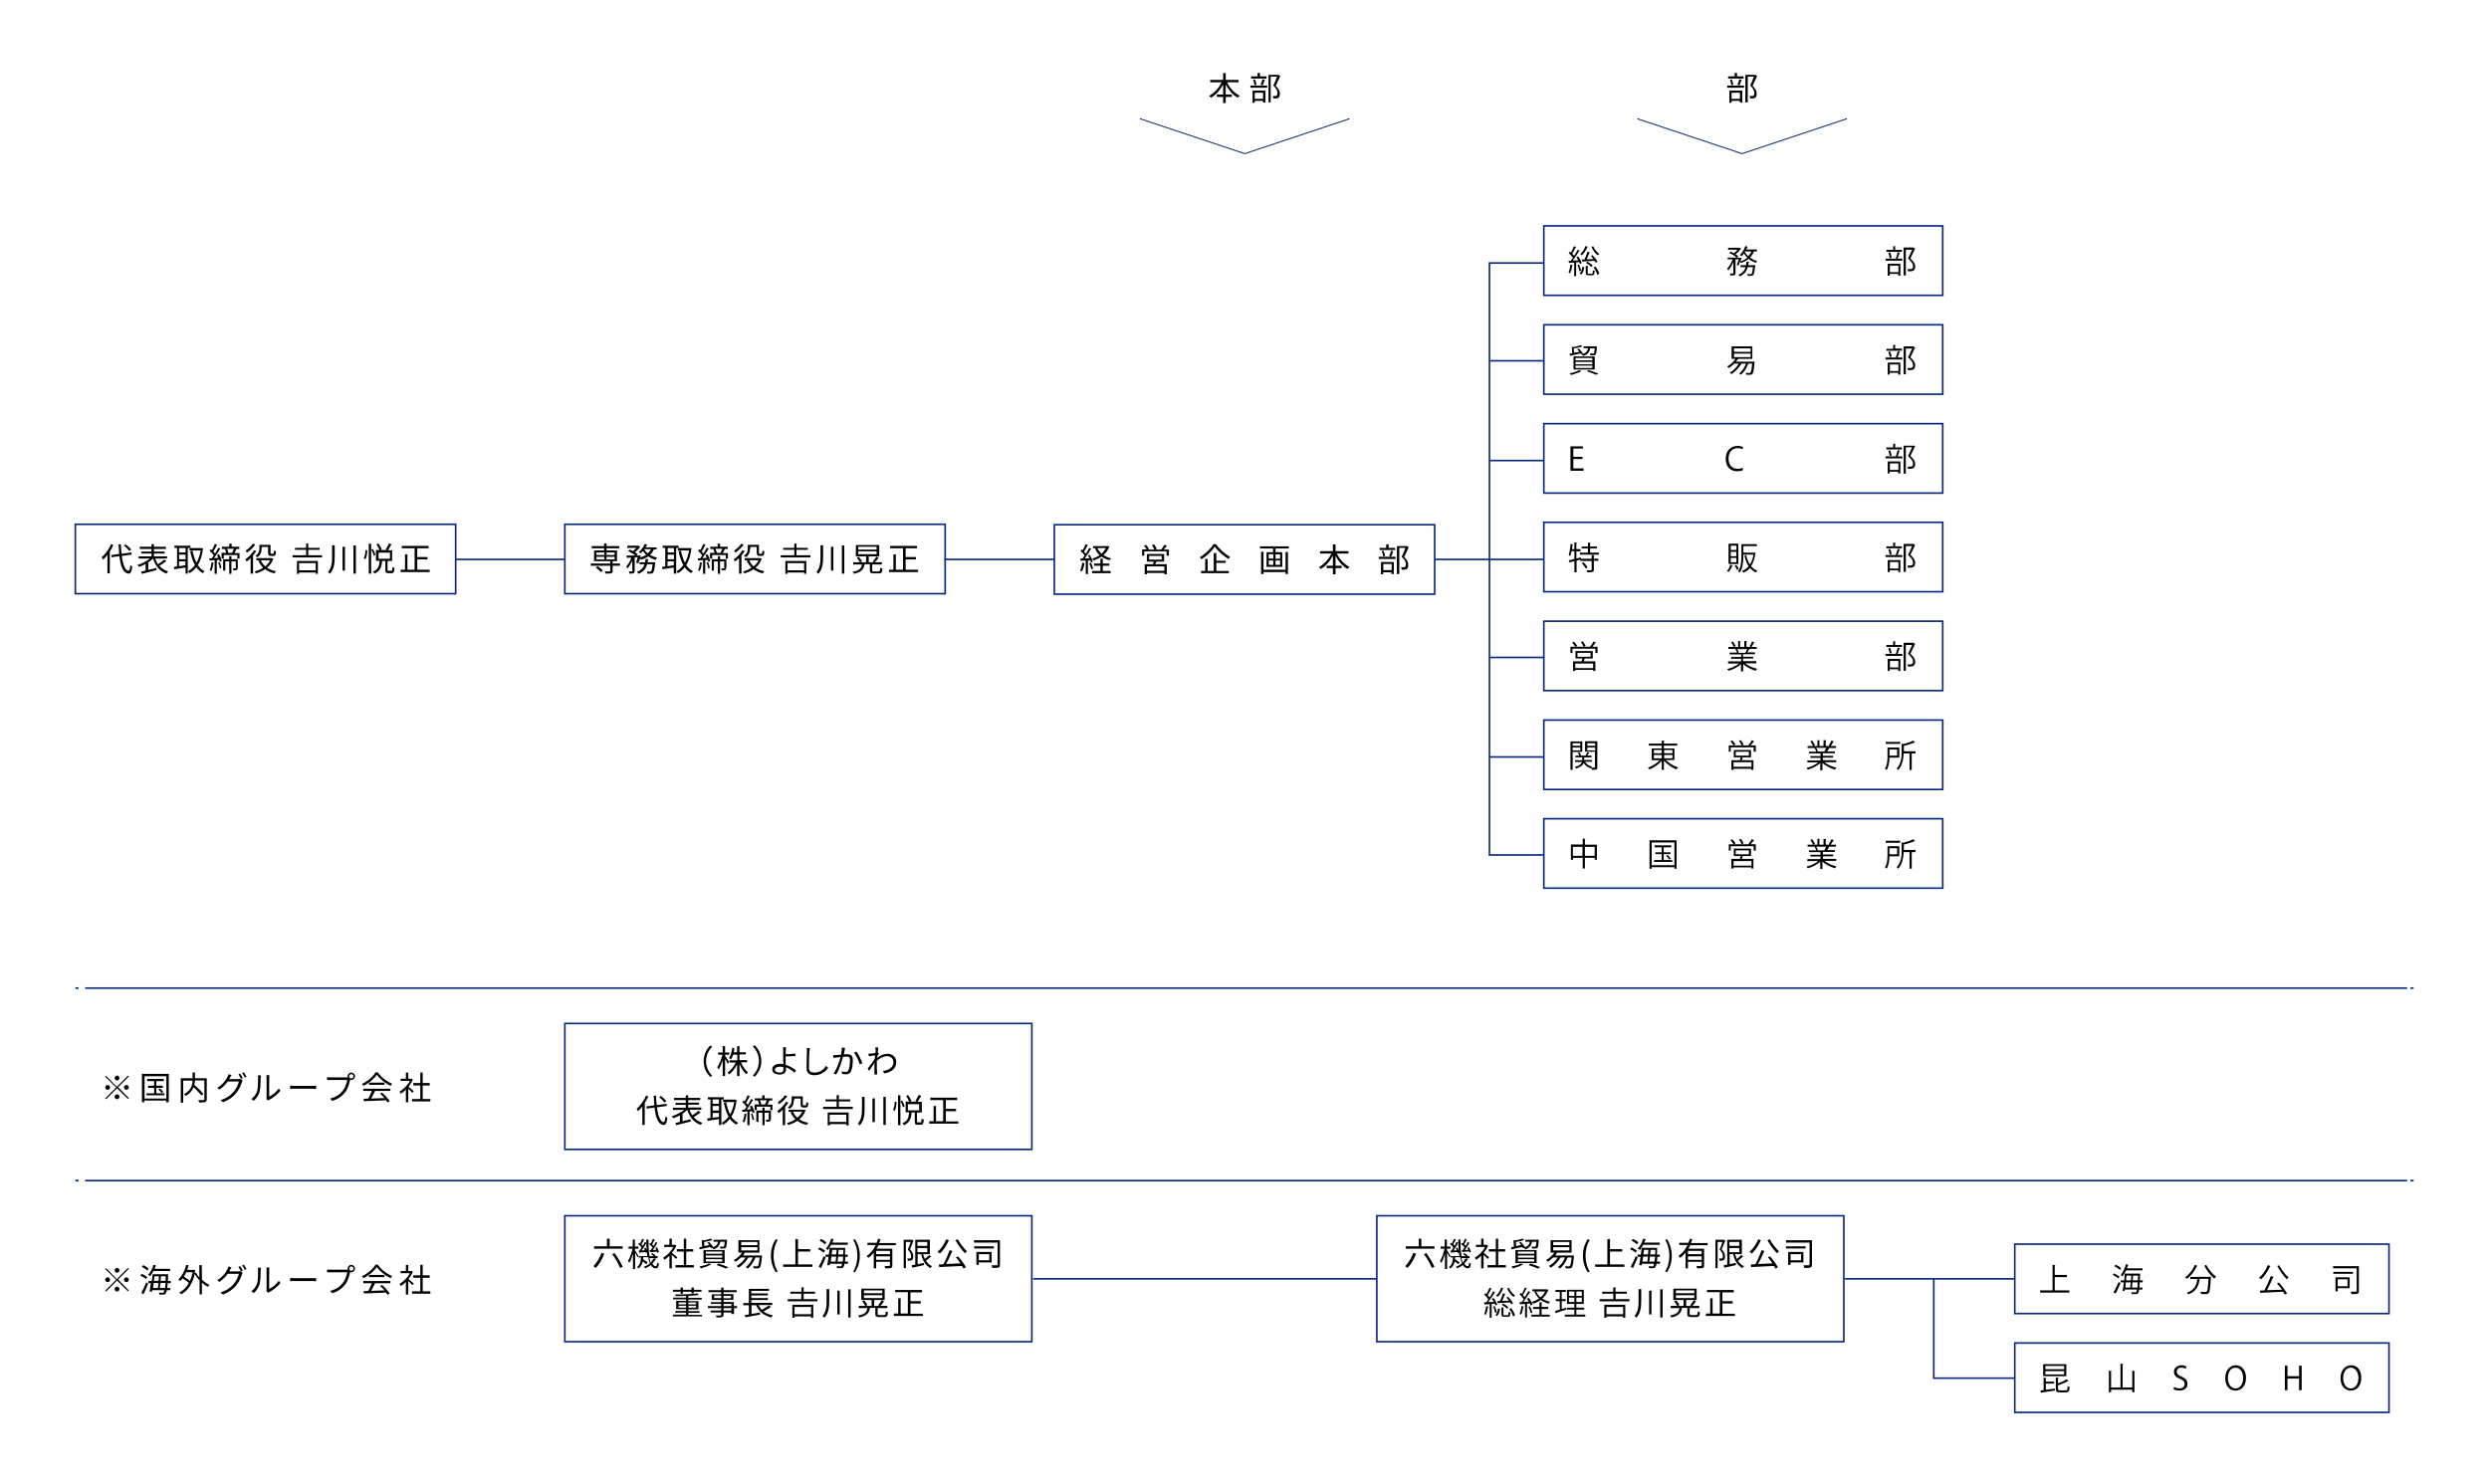 <?xml version="1.0" encoding="utf-8"?>
<!-- Generator: Adobe Illustrator 25.4.8, SVG Export Plug-In . SVG Version: 6.00 Build 0)  -->
<svg version="1.1" id="_レイヤー_2" xmlns="http://www.w3.org/2000/svg" xmlns:xlink="http://www.w3.org/1999/xlink" x="0px"
	 y="0px" viewBox="0 0 1140 680" style="enable-background:new 0 0 1140 680;" xml:space="preserve">
<style type="text/css">
	.st0{fill:none;stroke:#08287E;stroke-width:0.464;stroke-miterlimit:10;}
	.st1{fill:none;stroke:#08287E;stroke-width:0.75;stroke-miterlimit:10;}
</style>
<polyline class="st0" points="618.1,54.4 570.1,70.4 522.1,54.4 "/>
<line class="st1" x1="34.5" y1="452.7" x2="36" y2="452.7"/>
<line class="st1" x1="39" y1="452.7" x2="1102.5" y2="452.7"/>
<line class="st1" x1="1104" y1="452.7" x2="1105.5" y2="452.7"/>
<line class="st1" x1="34.5" y1="540.9" x2="36" y2="540.9"/>
<line class="st1" x1="39" y1="540.9" x2="1102.5" y2="540.9"/>
<line class="st1" x1="1104" y1="540.9" x2="1105.5" y2="540.9"/>
<line class="st1" x1="258.7" y1="256.3" x2="208.8" y2="256.3"/>
<line class="st1" x1="482.9" y1="256.3" x2="432.6" y2="256.3"/>
<line class="st1" x1="707.4" y1="165.3" x2="682.2" y2="165.3"/>
<line class="st1" x1="707.4" y1="301.2" x2="682.2" y2="301.2"/>
<polyline class="st1" points="707.1,391.7 682.2,391.7 682.2,256.3 682.2,120.5 707.1,120.5 "/>
<line class="st1" x1="922.8" y1="585.9" x2="845" y2="585.9"/>
<polyline class="st1" points="922.8,631.4 885.7,631.4 885.7,586 "/>
<line class="st1" x1="707.1" y1="346.8" x2="682.2" y2="346.8"/>
<rect x="34.5" y="240.2" class="st1" width="174.2" height="31.8"/>
<rect x="258.7" y="240.2" class="st1" width="174.2" height="31.8"/>
<rect x="482.9" y="240.4" class="st1" width="174.2" height="31.8"/>
<rect x="707.1" y="329.9" class="st1" width="182.7" height="31.8"/>
<rect x="707.1" y="375.1" class="st1" width="182.7" height="31.8"/>
<path d="M562,37.7c1.2,2.6,3.4,5,5.8,6.1c-0.3,0.2-0.7,0.7-0.8,1c-2.3-1.2-4.3-3.5-5.6-6.1v4.6h2.8v1.1h-2.8v2.8h-1.2v-2.8h-2.9
	v-1.1h2.9v-4.6c-1.4,2.6-3.4,4.9-5.6,6.1c-0.2-0.3-0.5-0.7-0.8-0.9c2.3-1.2,4.5-3.6,5.7-6.2h-5.2v-1.1h5.9v-3.1h1.2v3.1h5.9v1.1
	C567.2,37.7,562,37.7,562,37.7z"/>
<path d="M572.7,39.2h7.7v1h-7.7V39.2z M580.2,36H573v-1h3v-1.6h1.1v1.6h3V36z M573.7,41.5h5.9V47h-1.1v-0.8h-3.8v0.9h-1V41.5z
	 M574.6,39c-0.1-0.7-0.3-1.7-0.7-2.4l0.9-0.2c0.3,0.7,0.6,1.8,0.7,2.4L574.6,39z M574.7,42.5v2.8h3.8v-2.8H574.7z M577.4,38.8
	c0.3-0.7,0.7-1.8,0.8-2.5l1.1,0.3c-0.3,0.9-0.7,1.9-1,2.5L577.4,38.8z M586.4,34.8c-0.6,1.4-1.4,3.1-2.1,4.5
	c1.5,1.4,1.9,2.6,1.9,3.6c0,0.9-0.2,1.6-0.7,1.9c-0.3,0.2-0.6,0.3-1,0.3c-0.4,0-0.9,0-1.3,0c0-0.3-0.1-0.8-0.3-1.1
	c0.5,0,0.9,0,1.2,0c0.2,0,0.5-0.1,0.6-0.2c0.3-0.2,0.4-0.6,0.4-1.2c0-0.9-0.4-2.1-1.9-3.4c0.6-1.3,1.3-2.9,1.7-4.1H582v11.8H581
	V34.3h4.4l0.2,0L586.4,34.8L586.4,34.8L586.4,34.8z"/>
<polyline class="st0" points="845.9,54.4 797.9,70.4 749.9,54.4 "/>
<path d="M791.1,39.2h7.7v1h-7.7V39.2z M798.6,36h-7.1v-1h3v-1.6h1.1v1.6h3V36z M792.1,41.5h5.9V47h-1.1v-0.8h-3.8v0.9h-1V41.5z
	 M793,39c-0.1-0.7-0.3-1.7-0.7-2.4l0.9-0.2c0.3,0.7,0.6,1.8,0.7,2.4L793,39z M793.1,42.5v2.8h3.8v-2.8H793.1z M795.8,38.8
	c0.3-0.7,0.7-1.8,0.8-2.5l1.1,0.3c-0.3,0.9-0.7,1.9-1,2.5L795.8,38.8z M804.8,34.8c-0.6,1.4-1.4,3.1-2.1,4.5
	c1.5,1.4,1.9,2.6,1.9,3.6c0,0.9-0.2,1.6-0.7,1.9c-0.3,0.2-0.6,0.3-1,0.3c-0.4,0-0.9,0-1.3,0c0-0.3-0.1-0.8-0.3-1.1
	c0.5,0,0.9,0,1.2,0c0.2,0,0.5-0.1,0.6-0.2c0.3-0.2,0.4-0.6,0.4-1.2c0-0.9-0.4-2.1-1.9-3.4c0.6-1.3,1.3-2.9,1.7-4.1h-2.8v11.8h-1.1
	V34.3h4.4l0.2,0L804.8,34.8L804.8,34.8L804.8,34.8z"/>
<path d="M496.7,258c-0.2,1.4-0.6,2.9-1.1,3.8c-0.2-0.1-0.6-0.3-0.9-0.4c0.5-0.9,0.8-2.2,1-3.6L496.7,258z M498.3,256.8v6.2h-1v-6.2
	c-0.9,0-1.7,0.1-2.4,0.1l-0.1-1l1,0c0.3-0.4,0.7-0.9,1-1.4c-0.5-0.7-1.2-1.5-1.9-2.1l0.6-0.7c0.2,0.1,0.3,0.3,0.4,0.4
	c0.5-0.8,1-2,1.3-2.8l1,0.4c-0.5,1-1.1,2.2-1.7,3c0.3,0.3,0.6,0.7,0.9,1c0.6-0.9,1.1-1.9,1.5-2.7l0.9,0.4c-0.9,1.4-2,3.2-3,4.5
	l2.2-0.1c-0.2-0.5-0.5-0.9-0.7-1.3l0.8-0.3c0.6,1,1.2,2.2,1.4,3.1l-0.8,0.4c-0.1-0.3-0.2-0.6-0.3-0.9L498.3,256.8z M499.7,257.8
	c0.4,0.9,0.8,2,1,2.7l-0.9,0.3c-0.1-0.8-0.5-1.9-0.9-2.7L499.7,257.8z M505.1,261.6h3.6v1h-8.5v-1h3.8v-2.4h-2.9v-1h2.9V256h1.1v2.2
	h3v1h-3V261.6z M508.1,250.4c-0.6,1.6-1.5,2.9-2.7,3.9c1,0.7,2.2,1.2,3.5,1.5c-0.2,0.2-0.5,0.6-0.7,0.9c-1.4-0.4-2.6-0.9-3.7-1.7
	c-1.1,0.8-2.3,1.3-3.6,1.8c-0.1-0.3-0.4-0.7-0.6-0.9c1.2-0.3,2.4-0.9,3.4-1.5c-0.9-0.8-1.6-1.8-2.1-3l0.6-0.2h-1.5v-1h6.5l0.2,0
	L508.1,250.4z M502.6,251.1c0.5,1,1.1,1.8,1.9,2.6c0.8-0.7,1.5-1.6,2-2.6H502.6z"/>
<path d="M535.4,251.7v2.9h-1.1v-2h-10.2v2h-1v-2.9h2.1c-0.3-0.5-0.8-1.2-1.2-1.7l0.9-0.4c0.5,0.6,1.1,1.4,1.4,2l-0.5,0.2h2.9
	c-0.2-0.6-0.7-1.4-1.1-2.1l1-0.3c0.4,0.6,1,1.5,1.2,2.1l-0.7,0.3h2.7c0.5-0.6,1.2-1.6,1.5-2.2l1.2,0.4c-0.5,0.6-1,1.3-1.5,1.8H535.4
	z M529.6,257.3c-0.1,0.4-0.3,0.8-0.5,1.2h5.3v4.6h-1.1v-0.6h-8v0.6h-1v-4.6h3.8c0.1-0.4,0.2-0.8,0.3-1.2h-3.1v-3.5h7.9v3.5H529.6z
	 M533.3,259.5h-8v2h8V259.5z M526.3,256.4h5.8v-1.7h-5.8V256.4z"/>
<path d="M556.9,249.3c1.6,2.3,4.2,4.6,6.5,5.8c-0.3,0.3-0.5,0.6-0.7,1c-2.3-1.3-4.9-3.6-6.3-5.7c-1.2,1.9-3.6,4.3-6.2,5.8
	c-0.1-0.3-0.4-0.6-0.7-0.9c2.6-1.5,5.1-3.9,6.3-6H556.9z M557.1,261.6h5.7v1h-12.7v-1h1.9v-5.5h1.1v5.5h2.8v-8.2h1.2v3.5h4.3v1h-4.3
	V261.6z"/>
<path d="M590.3,250.3v1h-6.1v1.7h3.1v6.7h-7.2V253h3v-1.7h-6v-1H590.3z M588.8,252.9h1.1V263h-1.1v-0.9h-10.1v0.9h-1.1v-10.2h1.1
	v8.2h10.1V252.9z M581.1,255.9h2.1v-2h-2.1V255.9z M581.1,258.8h2.1v-2h-2.1V258.8z M586.3,254h-2.1v2h2.1V254z M586.3,256.8h-2.1v2
	h2.1V256.8z"/>
<path d="M612.3,253.6c1.2,2.6,3.4,5,5.8,6.1c-0.3,0.2-0.7,0.7-0.8,1c-2.3-1.2-4.3-3.5-5.6-6.1v4.6h2.8v1.1h-2.8v2.8h-1.2v-2.8h-2.9
	v-1.1h2.9v-4.6c-1.4,2.6-3.4,4.9-5.6,6.1c-0.2-0.3-0.5-0.7-0.8-0.9c2.3-1.2,4.5-3.6,5.7-6.2h-5.2v-1.1h5.9v-3.1h1.2v3.1h5.9v1.1
	H612.3z"/>
<path d="M631.5,255.1h7.7v1h-7.7V255.1z M639,252h-7.1v-1h3v-1.6h1.1v1.6h3V252z M632.5,257.5h5.9v5.5h-1.1v-0.8h-3.8v0.9h-1V257.5z
	 M633.5,254.9c-0.1-0.7-0.3-1.7-0.7-2.4l0.9-0.2c0.3,0.7,0.6,1.8,0.7,2.4L633.5,254.9z M633.6,258.4v2.8h3.8v-2.8H633.6z
	 M636.3,254.8c0.3-0.7,0.7-1.8,0.8-2.5l1,0.3c-0.3,0.9-0.7,1.9-1,2.5L636.3,254.8z M645.2,250.7c-0.6,1.4-1.4,3.1-2.1,4.5
	c1.5,1.4,1.9,2.6,1.9,3.6c0,0.9-0.2,1.6-0.7,1.9c-0.3,0.2-0.6,0.3-1,0.3c-0.4,0-0.9,0-1.3,0c0-0.3-0.1-0.8-0.3-1.1
	c0.5,0,0.9,0,1.2,0c0.2,0,0.5-0.1,0.6-0.2c0.3-0.2,0.4-0.6,0.4-1.2c0-0.9-0.4-2.1-1.9-3.4c0.6-1.3,1.3-2.9,1.7-4.1h-2.8V263h-1.1
	v-12.8h4.4l0.2,0L645.2,250.7z"/>
<path d="M51.9,249.6c-0.4,1.1-1,2.1-1.6,3v10.1h-1.1v-8.5c-0.6,0.8-1.3,1.6-2,2.2c-0.1-0.3-0.5-0.8-0.6-1.1c1.7-1.5,3.4-3.7,4.3-6.1
	C50.8,249.3,51.9,249.6,51.9,249.6z M55.8,254.7c0.5,4,1.5,6.7,3.1,6.8c0.4,0,0.7-0.9,0.8-2.6c0.2,0.2,0.7,0.5,0.9,0.6
	c-0.3,2.6-0.9,3.3-1.7,3.3c-2.5-0.2-3.7-3.3-4.2-8l-3.6,0.5l-0.1-1l3.6-0.5c-0.1-1.4-0.2-2.9-0.3-4.4h1.1c0,1.5,0.1,3,0.3,4.3
	l4.5-0.6l0.1,1C60.4,254.1,55.8,254.7,55.8,254.7z M59.2,252.4c-0.5-0.7-1.5-1.7-2.4-2.5l0.8-0.5c0.9,0.7,2,1.7,2.5,2.4L59.2,252.4z
	"/>
<path d="M76.2,257c-0.9,0.8-2.2,1.6-3.2,2.2c1,1.2,2.4,2.1,4,2.6c-0.3,0.2-0.6,0.7-0.7,1c-3.2-1.1-5.1-3.5-6.2-6.9
	c-0.6,0.6-1.4,1.2-2.2,1.8v3.4c1.2-0.3,2.5-0.6,3.7-0.9l0.1,1c-2.4,0.6-4.9,1.3-6.7,1.7l-0.4-1c0.6-0.1,1.3-0.3,2.1-0.5v-3
	c-1,0.5-2.1,1-3,1.3c-0.2-0.3-0.5-0.7-0.7-0.9c2-0.6,4.2-1.7,5.7-2.9h-5.2v-1h5.9v-1.3h-4.7v-0.9h4.7v-1.2h-5.4v-1h5.4v-1.2h1.1v1.2
	h5.5v1h-5.5v1.2h4.9v0.9h-4.9v1.3h6v1h-5.4c0.3,1,0.7,1.8,1.3,2.6c1-0.6,2.1-1.5,2.8-2.1L76.2,257C76.2,257,76.2,257,76.2,257z"/>
<path d="M86,251.1v11.7H85V260c-1.9,0.3-3.8,0.6-5.2,0.8l-0.2-1.1c0.4,0,0.9-0.1,1.5-0.2v-8.5h-1.2v-1h7.3v1H86z M85,251.1H82v2H85
	V251.1z M85,254.1H82v2.1H85V254.1z M82,259.4c0.9-0.1,1.9-0.3,2.9-0.4v-1.8H82V259.4z M93,251.3c-0.4,3.2-1.2,5.7-2.4,7.6
	c0.8,1.2,1.8,2.2,3.1,2.8c-0.3,0.2-0.6,0.6-0.8,0.9c-1.2-0.7-2.2-1.6-3-2.7c-0.9,1.1-1.9,2-3.1,2.7c-0.2-0.3-0.5-0.7-0.7-0.9
	c1.2-0.6,2.2-1.5,3.2-2.8c-1-1.8-1.7-3.9-2.2-6.4l1.1-0.2c0.4,2.1,1,4,1.8,5.5c0.9-1.5,1.5-3.4,1.9-5.6h-5.1v-1.1h5.4l0.2,0
	C92.3,251.1,93,251.3,93,251.3z"/>
<path d="M97.8,257.8c-0.2,1.4-0.5,2.8-1,3.8c-0.2-0.1-0.6-0.3-0.8-0.4c0.5-0.9,0.8-2.3,0.9-3.6L97.8,257.8z M100.3,253.9
	c0.6,1,1.1,2.3,1.3,3.1l-0.9,0.4c0-0.3-0.1-0.6-0.3-0.9l-1.1,0.1v6.3h-1v-6.3c-0.8,0.1-1.6,0.1-2.3,0.2l-0.1-1c0.3,0,0.7,0,1.1,0
	c0.3-0.4,0.6-0.8,0.9-1.3c-0.4-0.7-1.2-1.5-1.9-2.2l0.6-0.7c0.1,0.1,0.3,0.3,0.5,0.4c0.5-0.9,1-2,1.3-2.8l1,0.4
	c-0.5,1-1.2,2.3-1.7,3.1c0.3,0.3,0.6,0.7,0.8,0.9c0.6-0.9,1.1-1.9,1.5-2.7l0.9,0.4c-0.8,1.4-1.9,3.1-2.9,4.4l2-0.1
	c-0.2-0.5-0.4-0.9-0.6-1.3L100.3,253.9L100.3,253.9z M100.6,257.5c0.4,0.9,0.7,2,0.8,2.7l-0.8,0.2c0-0.7-0.3-1.9-0.7-2.7
	L100.6,257.5z M109.7,253.3v2.6h-1v-1.6h-6.2v1.6h-1v-2.6h2.1c-0.1-0.6-0.4-1.3-0.6-1.8l0.1,0h-1.5v-1h3.4v-1.4h1.1v1.4h3.5v1h-1.3
	c-0.3,0.7-0.6,1.3-0.9,1.9H109.7L109.7,253.3z M108.9,260.2c0,0.5-0.1,0.8-0.4,0.9c-0.3,0.2-0.8,0.2-1.6,0.2c0-0.3-0.2-0.7-0.3-0.9
	c0.6,0,1,0,1.2,0c0.1,0,0.2,0,0.2-0.2v-3H106v5.7h-1v-5.7h-1.8v4.2h-1v-5.2h2.8v-1.4h1v1.4h2.9V260.2z M104,251.4
	c0.3,0.6,0.5,1.4,0.6,1.9h1.7c0.3-0.5,0.6-1.3,0.8-1.9H104z"/>
<path d="M117.4,252.4c-0.4,0.7-0.9,1.4-1.5,2.1v8.3h-1.1v-7.1c-0.6,0.6-1.2,1.1-1.8,1.6c-0.1-0.2-0.5-0.8-0.7-1c1.5-1,3.1-2.6,4-4.2
	L117.4,252.4z M116.9,249.5c-0.9,1.3-2.4,2.8-3.8,3.7c-0.1-0.2-0.4-0.7-0.6-0.9c1.2-0.8,2.6-2.1,3.3-3.2L116.9,249.5
	C116.9,249.5,116.9,249.5,116.9,249.5z M125.2,255.9c-0.6,1.8-1.6,3.2-2.9,4.2c1.1,0.8,2.5,1.3,4.1,1.6c-0.2,0.2-0.6,0.7-0.7,1
	c-1.7-0.4-3.1-1-4.3-1.9c-1.3,0.9-2.7,1.5-4.2,1.9c-0.1-0.3-0.4-0.7-0.6-0.9c1.4-0.3,2.7-0.9,3.9-1.7c-0.9-0.9-1.6-2-2.2-3.2
	l0.8-0.2h-1.7v-1h6.7l0.2,0L125.2,255.9L125.2,255.9z M119.8,251.4c0,1.3-0.3,2.9-1.9,3.9c-0.2-0.2-0.6-0.5-0.9-0.7
	c1.5-0.9,1.8-2.2,1.8-3.3v-1.7h5.1v3.5c0,0.3,0,0.5,0.1,0.5c0.1,0,0.2,0.1,0.3,0.1h0.5c0.1,0,0.3,0,0.4,0c0.1,0,0.1-0.2,0.2-0.3
	c0-0.2,0.1-0.6,0.1-1.2c0.2,0.2,0.6,0.3,0.9,0.4c0,0.6-0.1,1.2-0.2,1.5c-0.1,0.3-0.3,0.4-0.5,0.5c-0.2,0.1-0.5,0.1-0.8,0.1H124
	c-0.3,0-0.7-0.1-0.9-0.3c-0.2-0.2-0.3-0.5-0.3-1.3v-2.5h-2.9L119.8,251.4L119.8,251.4z M119.5,256.7c0.4,1.1,1.1,2,2,2.8
	c0.9-0.8,1.7-1.7,2.2-2.8H119.5z"/>
<path d="M141.2,254.4h6.3v1H134v-1h6.2v-2.5h-5.1V251h5.1v-2l1.3,0.1c0,0.1-0.1,0.2-0.3,0.2v1.7h5.2v0.9h-5.2V254.4L141.2,254.4
	L141.2,254.4z M136,262.9v-5.9h9.6v5.9h-1v-0.6H137v0.6H136z M144.6,258H137v3.3h7.6V258z"/>
<path d="M153.3,249.9v5.1c0,2.9-0.2,5.7-2.2,7.9c-0.2-0.3-0.6-0.6-0.9-0.8c1.8-2,1.9-4.6,1.9-7.2v-5.1H153.3z M158,250.5v10.9h-1.1
	v-10.9H158z M163,249.9v12.9h-1.1v-12.9H163z"/>
<path d="M166.6,255.8c0.5-0.9,0.8-2.5,0.8-3.8l0.8,0.1c0,1.3-0.2,3.1-0.8,4.1L166.6,255.8z M168.9,249.1h1.1v13.7h-1.1V249.1z
	 M171.2,254.6c-0.1-0.7-0.6-1.9-1.1-2.8l0.7-0.3c0.5,0.9,1,2,1.1,2.7L171.2,254.6z M179.2,261.6c0.4,0,0.4-0.2,0.5-1.8
	c0.2,0.2,0.7,0.4,1,0.4c-0.1,1.9-0.4,2.4-1.3,2.4h-1.5c-1.1,0-1.4-0.3-1.4-1.5v-4.1h-1.5c-0.2,2.8-0.9,4.7-3.5,5.8
	c-0.1-0.3-0.4-0.7-0.7-0.9c2.4-0.9,2.9-2.6,3.1-5h-1.7v-4.9h1.6c-0.3-0.8-0.8-1.8-1.4-2.6l0.9-0.4c0.6,0.8,1.3,2,1.5,2.7l-0.5,0.3h3
	l-0.6-0.3c0.5-0.8,1.1-2,1.5-2.8l1.1,0.5c-0.5,0.9-1.1,1.9-1.6,2.7h1.9v4.9h-2.1v4.1c0,0.4,0.1,0.4,0.4,0.4H179.2z M173.4,256h5.2
	v-2.8h-5.2V256z"/>
<path d="M196.8,261v1.1h-13.3V261h2v-7h1.1v7h3.3v-9.8h-5.9v-1.1h12.3v1.1h-5.2v4h4.7v1.1h-4.7v4.7H196.8z"/>
<path d="M58.6,492.8l0.4,0.4l-4.9,4.9l4.9,5l-0.4,0.4l-5-4.9l-5,5l-0.4-0.4l5-5l-5-4.9l0.4-0.4l4.9,5L58.6,492.8z M49.3,499.3
	c-0.6,0-1.1-0.5-1.1-1.1c0-0.6,0.5-1.1,1.1-1.1s1.1,0.5,1.1,1.1C50.5,498.8,50,499.3,49.3,499.3z M52.5,493.9c0-0.6,0.5-1.1,1.1-1.1
	c0.6,0,1.1,0.5,1.1,1.1s-0.5,1.1-1.1,1.1C53,495,52.5,494.5,52.5,493.9z M54.7,502.5c0,0.6-0.5,1.1-1.1,1.1c-0.6,0-1.1-0.5-1.1-1.1
	s0.5-1.1,1.1-1.1C54.2,501.3,54.7,501.8,54.7,502.5z M57.9,497.1c0.6,0,1.1,0.5,1.1,1.1c0,0.6-0.5,1.1-1.1,1.1s-1.1-0.5-1.1-1.1
	C56.8,497.6,57.3,497.1,57.9,497.1z"/>
<path d="M77.3,492v13h-1.2v-0.8h-10v0.8H65v-13H77.3z M76.2,503.3v-10.2h-10v10.2H76.2z M75.3,500.9v0.9h-8.2v-0.9h3.5v-2.5h-2.8v-1
	h2.8v-2.1h-3.2v-1H75v1h-3.4v2.1h3v1h-3v2.5C71.6,500.9,75.3,500.9,75.3,500.9z M73.3,498.7c0.6,0.5,1.2,1.2,1.5,1.6l-0.8,0.5
	c-0.3-0.5-0.9-1.2-1.5-1.7L73.3,498.7z"/>
<path d="M94.7,503.6c0,0.7-0.2,1.1-0.7,1.3c-0.5,0.2-1.5,0.2-2.8,0.2c0-0.3-0.2-0.8-0.4-1.1c1,0,2.1,0,2.4,0c0.3,0,0.4-0.1,0.4-0.4
	V495h-4.3c0,0.6-0.1,1.3-0.3,2c1.5,1.3,3.3,3.1,4.2,4.2l-0.9,0.7c-0.8-1-2.3-2.5-3.6-3.8c-0.6,1.4-1.6,2.8-3.6,4
	c-0.2-0.2-0.5-0.6-0.8-0.8c3.3-1.8,3.8-4.2,3.9-6.2h-4.3v10.1h-1.1v-11.2h5.4v-2.6h1.1v2.6h5.4C94.7,493.9,94.7,503.6,94.7,503.6z"
	/>
<path d="M105.3,493.8c-0.1,0.2-0.2,0.4-0.3,0.6h4.1c0.4,0,0.7,0,1-0.1l1,0.6c-0.1,0.2-0.3,0.6-0.3,0.8c-0.4,1.5-1.3,3.5-2.7,5.2
	c-1.4,1.7-3.2,3-6,4.1l-1.1-1c2.8-0.8,4.6-2.2,6-3.8c1.2-1.4,2.1-3.3,2.4-4.7h-5.1c-0.9,1.3-2.2,2.6-3.8,3.7l-1-0.8
	c2.6-1.5,4-3.7,4.7-5.1c0.2-0.3,0.4-0.8,0.5-1.2l1.4,0.5C105.7,493,105.4,493.5,105.3,493.8z M111.2,493.9l-0.8,0.4
	c-0.3-0.6-0.8-1.5-1.2-2.1l0.8-0.3C110.3,492.4,110.9,493.3,111.2,493.9z M112.9,493.3l-0.8,0.4c-0.3-0.6-0.8-1.5-1.2-2.1l0.8-0.3
	C112,491.8,112.6,492.8,112.9,493.3z"/>
<path d="M117.8,499.8c0.4-1.4,0.4-4.4,0.4-6c0-0.5,0-0.8-0.1-1.1h1.4c0,0.2-0.1,0.6-0.1,1.1c0,1.7-0.1,4.9-0.5,6.4
	c-0.5,1.6-1.4,3.1-2.7,4.1l-1.1-0.8C116.4,502.6,117.3,501.3,117.8,499.8z M122.1,502.7v-9c0-0.6-0.1-1-0.1-1.1h1.4
	c0,0.1-0.1,0.5-0.1,1.1v8.7c1.4-0.6,3.2-2,4.4-3.7l0.7,1c-1.3,1.8-3.4,3.3-5.1,4.2c-0.2,0.1-0.4,0.3-0.5,0.3l-0.8-0.7
	C122.1,503.3,122.1,503,122.1,502.7z"/>
<path d="M135,497.5h8.2c0.8,0,1.3,0,1.6-0.1v1.5c-0.3,0-0.9-0.1-1.6-0.1H135c-0.8,0-1.6,0-2.1,0.1v-1.5
	C133.3,497.4,134.1,497.5,135,497.5L135,497.5z"/>
<path d="M160.9,491.4c0.9,0,1.7,0.8,1.7,1.7s-0.8,1.7-1.7,1.7c-0.2,0-0.4,0-0.6-0.1c0,0,0,0.1,0,0.2c-0.3,1.6-1,4-2.2,5.5
	c-1.4,1.8-3.2,3.1-5.9,4l-1-1.1c2.9-0.7,4.6-2,5.8-3.6c1.1-1.4,1.8-3.4,2-4.9h-7.7c-0.6,0-1.1,0-1.5,0v-1.3c0.4,0.1,1,0.1,1.5,0.1
	h7.5c0.1,0,0.3,0,0.5,0c0-0.1-0.1-0.3-0.1-0.5C159.2,492.2,160,491.4,160.9,491.4L160.9,491.4L160.9,491.4z M160.9,494.1
	c0.6,0,1-0.5,1-1c0-0.6-0.5-1-1-1c-0.5,0-1,0.5-1,1C159.9,493.7,160.4,494.1,160.9,494.1z"/>
<path d="M173.1,491.4c1.6,2.2,4.2,4.2,6.5,5.1c-0.3,0.3-0.5,0.7-0.7,1c-2.3-1.1-4.9-3.1-6.3-5.1c-1.2,1.8-3.6,3.9-6.2,5.1
	c-0.1-0.3-0.4-0.7-0.6-0.9c2.6-1.2,5.1-3.4,6.2-5.3H173.1z M166.5,498.8h12.3v1h-7c-0.5,1.1-1.2,2.4-1.8,3.5c1.9-0.1,4-0.1,6.1-0.2
	c-0.6-0.7-1.3-1.4-2-2l0.9-0.5c1.4,1.2,2.8,2.8,3.5,3.9l-1,0.6c-0.2-0.3-0.4-0.6-0.7-1c-3.7,0.2-7.6,0.3-10.1,0.4l-0.2-1.1
	c0.6,0,1.4,0,2.2-0.1c0.6-1,1.2-2.4,1.6-3.5h-3.9V498.8z M176.1,496v1H169v-1H176.1z"/>
<path d="M188.9,500.7c-0.4-0.4-1.2-1.3-1.9-1.9v6.2h-1.1v-5.8c-0.8,0.8-1.5,1.4-2.3,1.9c-0.1-0.3-0.4-0.8-0.6-1
	c1.8-1,3.7-2.9,4.7-4.9h-4.2v-1h2.4v-2.8h1.1v2.8h1.3l0.2,0l0.6,0.4c-0.5,1.2-1.2,2.3-2,3.3c0.7,0.6,2,1.7,2.4,2L188.9,500.7z
	 M197.1,503.5v1.1h-8.4v-1.1h3.8v-6.2h-3.2v-1.1h3.2v-4.8h1.1v4.8h3.2v1.1h-3.2v6.2H197.1z"/>
<path d="M284,259.2h-3.4v2.4c0,0.6-0.1,0.9-0.6,1c-0.5,0.2-1.3,0.2-2.6,0.2c-0.1-0.3-0.2-0.7-0.4-1c1,0,1.9,0,2.2,0
	c0.3,0,0.3-0.1,0.3-0.3v-2.3h-8.9v-1h8.9v-1.1h-7.4v-4.9h4.6v-1H271v-1h5.7v-1.2h1.1v1.2h5.8v1h-5.8v1h4.8v4.9h-2v1.1h3.4V259.2z
	 M273.7,259.4c0.9,0.6,1.9,1.4,2.4,2l-0.9,0.7c-0.5-0.6-1.5-1.5-2.3-2.1L273.7,259.4z M273.2,254.3h3.6v-1.2h-3.6V254.3z
	 M273.2,256.3h3.6v-1.2h-3.6V256.3z M277.8,253.1v1.2h3.7v-1.2H277.8z M281.5,255.1h-3.7v1.2h3.7V255.1z"/>
<path d="M291.3,257.7c0.3-0.6,0.6-1.5,0.8-2.4h-1.4v6.2c0,0.6-0.1,0.9-0.5,1.1c-0.4,0.2-1,0.2-1.9,0.2c0-0.3-0.2-0.7-0.3-1
	c0.6,0,1.2,0,1.4,0c0.2,0,0.2-0.1,0.2-0.2v-4.8c-0.6,1.4-1.4,2.8-2.2,3.7c-0.1-0.3-0.4-0.8-0.6-1c0.9-0.9,1.9-2.5,2.4-4H287v-1h4
	c-0.8-0.7-2.2-1.5-3.3-2l0.7-0.7c0.5,0.2,1,0.4,1.5,0.7c0.6-0.4,1.1-1,1.6-1.5h-4.2v-1h5l0.2,0l0.7,0.5c-0.6,0.9-1.5,1.9-2.4,2.5
	c0.5,0.3,0.9,0.6,1.3,0.9l-0.6,0.6h1.1l0.2-0.1l0.7,0.2c-0.1,0.3-0.2,0.5-0.2,0.8c1-0.3,1.9-0.7,2.7-1.2c-0.6-0.5-1.1-1.2-1.5-1.8
	c-0.4,0.4-0.7,0.8-1.1,1.1c-0.2-0.2-0.6-0.5-0.9-0.6c1.2-0.9,2.2-2.2,2.8-3.7l1.1,0.3c-0.2,0.4-0.4,0.9-0.7,1.3h5v0.9h-1.2
	c-0.4,1-1,1.9-1.8,2.5c0.9,0.6,2.1,1,3.3,1.3c-0.2,0.2-0.6,0.7-0.7,1c-1.3-0.3-2.4-0.9-3.4-1.6c-0.9,0.7-2.1,1.2-3.3,1.5
	c-0.1-0.1-0.2-0.4-0.4-0.6c-0.3,0.9-0.6,1.7-0.9,2.3L291.3,257.7z M300.1,257.5c0,0,0,0.3,0,0.5c-0.3,2.8-0.6,3.9-1,4.4
	c-0.3,0.3-0.5,0.3-0.9,0.4c-0.4,0-1,0-1.7,0c0-0.3-0.1-0.8-0.3-1c0.6,0.1,1.2,0.1,1.5,0.1s0.4,0,0.5-0.2c0.3-0.3,0.5-1.1,0.7-3.2
	h-2.5c-0.5,1.9-1.6,3.5-4,4.4c-0.1-0.3-0.4-0.7-0.7-0.9c2.1-0.8,3-2,3.5-3.5h-2.3v-0.9h2.6c0.1-0.5,0.1-1,0.2-1.5h1.1
	c0,0.5-0.1,1-0.2,1.5H300.1z M295,251.6c0.4,0.7,1,1.4,1.7,1.9c0.6-0.5,1.1-1.2,1.5-1.9H295z"/>
<path d="M309.7,251.1v11.7h-1.1V260c-1.9,0.3-3.8,0.6-5.2,0.8l-0.2-1.1c0.4,0,0.9-0.1,1.5-0.2v-8.5h-1.2v-1h7.3v1H309.7z
	 M308.7,251.1h-2.9v2h2.9V251.1z M308.7,254.1h-2.9v2.1h2.9V254.1z M305.7,259.4c0.9-0.1,1.9-0.3,2.9-0.4v-1.8h-2.9V259.4z
	 M316.7,251.3c-0.4,3.2-1.2,5.7-2.4,7.6c0.8,1.2,1.8,2.2,3.1,2.8c-0.3,0.2-0.6,0.6-0.8,0.9c-1.2-0.7-2.2-1.6-3-2.7
	c-0.9,1.1-1.9,2-3.1,2.7c-0.2-0.3-0.5-0.7-0.7-0.9c1.2-0.6,2.2-1.5,3.2-2.8c-1-1.8-1.7-3.9-2.2-6.4l1.1-0.2c0.4,2.1,1,4,1.8,5.5
	c0.9-1.5,1.5-3.4,1.9-5.6h-5.1v-1.1h5.4l0.2,0L316.7,251.3z"/>
<path d="M321.5,257.8c-0.2,1.4-0.5,2.8-1,3.8c-0.2-0.1-0.6-0.3-0.8-0.4c0.5-0.9,0.8-2.3,0.9-3.6L321.5,257.8z M324,253.9
	c0.6,1,1.1,2.3,1.3,3.1l-0.9,0.4c0-0.3-0.1-0.6-0.3-0.9l-1.1,0.1v6.3h-1v-6.3c-0.8,0.1-1.6,0.1-2.3,0.2l-0.1-1c0.3,0,0.7,0,1.1,0
	c0.3-0.4,0.6-0.8,0.9-1.3c-0.4-0.7-1.2-1.5-1.9-2.2l0.6-0.7c0.1,0.1,0.3,0.3,0.5,0.4c0.5-0.9,1-2,1.3-2.8l1,0.4
	c-0.5,1-1.2,2.3-1.7,3.1c0.3,0.3,0.6,0.7,0.8,0.9c0.6-0.9,1.1-1.9,1.5-2.7l0.9,0.4c-0.8,1.4-1.9,3.1-2.9,4.4l2-0.1
	c-0.2-0.5-0.4-0.9-0.6-1.3L324,253.9z M324.3,257.5c0.4,0.9,0.7,2,0.8,2.7l-0.8,0.2c0-0.7-0.3-1.9-0.7-2.7L324.3,257.5z
	 M333.4,253.3v2.6h-1v-1.6h-6.2v1.6h-1v-2.6h2.1c-0.1-0.6-0.4-1.3-0.6-1.8l0.1,0h-1.5v-1h3.4v-1.4h1.1v1.4h3.5v1H332
	c-0.3,0.7-0.6,1.3-0.9,1.9H333.4z M332.6,260.2c0,0.5-0.1,0.8-0.4,0.9c-0.3,0.2-0.8,0.2-1.6,0.2c0-0.3-0.2-0.7-0.3-0.9
	c0.6,0,1,0,1.2,0c0.1,0,0.2,0,0.2-0.2v-3h-1.9v5.7h-1v-5.7h-1.8v4.2h-1v-5.2h2.8v-1.4h1v1.4h2.9V260.2z M327.7,251.4
	c0.3,0.6,0.5,1.4,0.6,1.9h1.7c0.3-0.5,0.6-1.3,0.8-1.9H327.7z"/>
<path d="M341.1,252.4c-0.4,0.7-0.9,1.4-1.5,2.1v8.3h-1.1v-7.1c-0.6,0.6-1.2,1.1-1.8,1.6c-0.1-0.2-0.5-0.8-0.7-1c1.5-1,3.1-2.6,4-4.2
	L341.1,252.4z M340.6,249.5c-0.9,1.3-2.4,2.8-3.8,3.7c-0.1-0.2-0.4-0.7-0.6-0.9c1.2-0.8,2.6-2.1,3.3-3.2L340.6,249.5z M348.9,255.9
	c-0.6,1.8-1.6,3.2-2.9,4.2c1.1,0.8,2.5,1.3,4.1,1.6c-0.2,0.2-0.6,0.7-0.7,1c-1.7-0.4-3.1-1-4.3-1.9c-1.3,0.9-2.7,1.5-4.2,1.9
	c-0.1-0.3-0.4-0.7-0.6-0.9c1.4-0.3,2.7-0.9,3.9-1.7c-0.9-0.9-1.6-2-2.2-3.2l0.8-0.2h-1.7v-1h6.7l0.2,0L348.9,255.9z M343.5,251.4
	c0,1.3-0.3,2.9-1.9,3.9c-0.2-0.2-0.6-0.5-0.9-0.7c1.5-0.9,1.8-2.2,1.8-3.3v-1.7h5.1v3.5c0,0.3,0,0.5,0.1,0.5c0.1,0,0.2,0.1,0.3,0.1
	h0.5c0.1,0,0.3,0,0.4,0c0.1,0,0.1-0.2,0.2-0.3c0-0.2,0.1-0.6,0.1-1.2c0.2,0.2,0.6,0.3,0.9,0.4c0,0.6-0.1,1.2-0.2,1.5
	c-0.1,0.3-0.3,0.4-0.5,0.5c-0.2,0.1-0.5,0.1-0.8,0.1h-0.8c-0.3,0-0.7-0.1-0.9-0.3c-0.2-0.2-0.3-0.5-0.3-1.3v-2.5h-2.9V251.4z
	 M343.2,256.7c0.4,1.1,1.1,2,2,2.8c0.9-0.8,1.7-1.7,2.2-2.8H343.2z"/>
<path d="M364.9,254.4h6.3v1h-13.6v-1h6.2v-2.5h-5.1V251h5.1v-2l1.3,0.1c0,0.1-0.1,0.2-0.3,0.2v1.7h5.2v0.9h-5.2V254.4z M359.7,262.9
	v-5.9h9.6v5.9h-1v-0.6h-7.6v0.6H359.7z M368.3,258h-7.6v3.3h7.6V258z"/>
<path d="M377,249.9v5.1c0,2.9-0.2,5.7-2.2,7.9c-0.2-0.3-0.6-0.6-0.9-0.8c1.8-2,1.9-4.6,1.9-7.2v-5.1H377z M381.7,250.5v10.9h-1.1
	v-10.9H381.7z M386.7,249.9v12.9h-1.1v-12.9H386.7z"/>
<path d="M402.5,261.7c0.6,0,0.6-0.2,0.7-1.6c0.2,0.2,0.7,0.3,1,0.4c-0.1,1.8-0.5,2.2-1.6,2.2h-2.4c-1.4,0-1.8-0.3-1.8-1.4v-2.8H396
	c-0.4,2.3-1.4,3.6-4.9,4.4c-0.1-0.3-0.4-0.7-0.6-0.9c3.2-0.6,4-1.6,4.3-3.4h-4v-1h3c-0.3-0.6-0.9-1.5-1.4-2.1l0.9-0.4
	c0.6,0.6,1.3,1.5,1.5,2.1l-0.8,0.4h2.7v-2.7h-4.7v-5.2h10.7v5.2h-4.8v2.7h2.5l-0.7-0.3c0.5-0.6,1.3-1.6,1.7-2.3l1,0.5
	c-0.5,0.8-1.2,1.6-1.7,2.1h3.2v1h-4.4v2.7c0,0.4,0.1,0.5,0.8,0.5H402.5z M393.1,251.8h8.4v-1.3h-8.4V251.8z M393.1,253.9h8.4v-1.3
	h-8.4V253.9z"/>
<path d="M420.5,261v1.1h-13.3V261h2v-7h1.1v7h3.3v-9.8h-5.9v-1.1H420v1.1h-5.2v4h4.7v1.1h-4.7v4.7H420.5z"/>
<rect x="258.7" y="468.9" class="st1" width="213.9" height="57.7"/>
<path d="M296.9,502.3c-0.4,1.1-1,2.1-1.6,3v10.1h-1.1v-8.5c-0.6,0.8-1.3,1.6-2,2.2c-0.1-0.3-0.5-0.8-0.6-1.1
	c1.7-1.5,3.4-3.7,4.3-6.1L296.9,502.3L296.9,502.3z M300.9,507.3c0.5,4,1.5,6.7,3.1,6.8c0.4,0,0.7-0.9,0.8-2.6
	c0.2,0.2,0.7,0.5,0.9,0.6c-0.3,2.6-0.9,3.3-1.7,3.3c-2.5-0.2-3.7-3.3-4.2-8l-3.6,0.5l-0.1-1l3.6-0.5c-0.1-1.4-0.2-2.9-0.3-4.4h1.1
	c0,1.5,0.1,3,0.3,4.3l4.5-0.6l0.1,1L300.9,507.3L300.9,507.3z M304.3,505.1c-0.5-0.7-1.5-1.7-2.4-2.5l0.8-0.5c0.9,0.7,2,1.7,2.5,2.4
	L304.3,505.1z"/>
<path d="M320.9,509.6c-0.9,0.8-2.2,1.6-3.2,2.2c1,1.2,2.4,2.1,4,2.6c-0.3,0.2-0.6,0.7-0.7,1c-3.2-1.1-5.1-3.5-6.2-6.9
	c-0.6,0.6-1.4,1.2-2.2,1.8v3.4c1.2-0.3,2.5-0.6,3.7-0.9l0.1,1c-2.4,0.6-4.9,1.3-6.7,1.7l-0.4-1c0.6-0.1,1.3-0.3,2.1-0.5v-3
	c-1,0.5-2.1,1-3,1.3c-0.2-0.3-0.5-0.7-0.7-0.9c1.9-0.6,4.2-1.7,5.7-2.9h-5.2v-1h5.9v-1.3h-4.7v-0.9h4.7V504h-5.4v-1h5.4v-1.2h1.1
	v1.2h5.5v1h-5.5v1.2h4.9v0.9h-4.9v1.3h6v1h-5.4c0.3,1,0.7,1.8,1.3,2.6c1-0.6,2.1-1.5,2.8-2.1L320.9,509.6L320.9,509.6z"/>
<path d="M330.4,503.7v11.7h-1.1v-2.7c-1.9,0.3-3.8,0.6-5.2,0.8l-0.2-1.1c0.4,0,0.9-0.1,1.5-0.2v-8.5h-1.2v-1h7.3v1L330.4,503.7
	L330.4,503.7z M329.3,503.7h-2.9v2h2.9V503.7z M329.3,506.7h-2.9v2.1h2.9V506.7z M326.4,512.1c0.9-0.1,1.9-0.3,2.9-0.4v-1.8h-2.9
	V512.1z M337.4,504c-0.4,3.2-1.2,5.7-2.4,7.6c0.8,1.2,1.8,2.2,3.1,2.8c-0.3,0.2-0.6,0.6-0.8,0.9c-1.2-0.7-2.2-1.6-3-2.7
	c-0.9,1.1-1.9,2-3.1,2.7c-0.2-0.3-0.5-0.7-0.7-0.9c1.2-0.6,2.2-1.5,3.2-2.8c-1-1.8-1.7-3.9-2.2-6.4l1.1-0.2c0.4,2.1,1,4,1.8,5.5
	c0.9-1.5,1.5-3.4,1.9-5.6h-5.1v-1.1h5.4l0.2,0L337.4,504z"/>
<path d="M341.9,510.4c-0.2,1.4-0.5,2.8-1,3.8c-0.2-0.1-0.6-0.3-0.8-0.4c0.5-0.9,0.8-2.3,0.9-3.6L341.9,510.4L341.9,510.4z
	 M344.3,506.5c0.6,1,1.1,2.3,1.3,3.1l-0.9,0.4c0-0.3-0.1-0.6-0.3-0.9l-1.1,0.1v6.3h-1v-6.3c-0.8,0.1-1.6,0.1-2.3,0.2l-0.1-1
	c0.3,0,0.7,0,1.1,0c0.3-0.4,0.6-0.8,0.9-1.3c-0.4-0.7-1.2-1.5-1.9-2.2l0.6-0.7c0.1,0.1,0.3,0.3,0.5,0.4c0.5-0.9,1-2,1.3-2.8l1,0.4
	c-0.5,1-1.2,2.3-1.7,3.1c0.3,0.3,0.6,0.7,0.8,0.9c0.6-0.9,1.1-1.9,1.5-2.7l0.9,0.4c-0.8,1.4-1.9,3.1-2.9,4.4l2-0.1
	c-0.2-0.5-0.4-0.9-0.6-1.3L344.3,506.5L344.3,506.5z M344.6,510.2c0.4,0.9,0.7,2,0.8,2.7l-0.8,0.2c0-0.7-0.3-1.9-0.7-2.7
	L344.6,510.2L344.6,510.2z M353.8,506v2.6h-1v-1.6h-6.2v1.6h-1V506h2.1c-0.1-0.6-0.4-1.3-0.6-1.8l0.1,0h-1.5v-1h3.4v-1.4h1.1v1.4
	h3.5v1h-1.3c-0.3,0.7-0.6,1.3-0.9,1.9H353.8z M353,512.8c0,0.5-0.1,0.8-0.4,0.9c-0.3,0.2-0.8,0.2-1.6,0.2c0-0.3-0.2-0.7-0.3-0.9
	c0.6,0,1,0,1.2,0c0.1,0,0.2,0,0.2-0.2v-3h-1.9v5.7h-1v-5.7h-1.8v4.2h-1v-5.2h2.8v-1.4h1v1.4h2.9V512.8z M348.1,504.1
	c0.3,0.6,0.5,1.4,0.6,1.9h1.7c0.3-0.5,0.6-1.3,0.8-1.9H348.1z"/>
<path d="M361.1,505.1c-0.4,0.7-0.9,1.4-1.5,2.1v8.3h-1.1v-7.1c-0.6,0.6-1.2,1.1-1.8,1.6c-0.1-0.2-0.5-0.8-0.7-1c1.5-1,3.1-2.6,4-4.2
	L361.1,505.1L361.1,505.1z M360.6,502.2c-0.9,1.3-2.4,2.8-3.8,3.7c-0.1-0.2-0.4-0.7-0.6-0.9c1.2-0.8,2.6-2.1,3.3-3.2L360.6,502.2z
	 M369,508.6c-0.6,1.8-1.6,3.2-2.9,4.2c1.1,0.8,2.5,1.3,4.1,1.6c-0.2,0.2-0.6,0.7-0.7,1c-1.7-0.4-3.1-1-4.3-1.9
	c-1.3,0.9-2.7,1.5-4.2,1.9c-0.1-0.3-0.4-0.7-0.6-0.9c1.4-0.3,2.7-0.9,3.9-1.7c-0.9-0.9-1.7-2-2.2-3.2l0.8-0.2h-1.7v-1h6.8l0.2,0
	L369,508.6L369,508.6z M363.6,504.1c0,1.3-0.3,2.9-1.9,3.9c-0.2-0.2-0.6-0.5-0.9-0.7c1.5-0.9,1.8-2.2,1.8-3.3v-1.7h5.1v3.5
	c0,0.3,0,0.5,0.1,0.5c0.1,0,0.2,0.1,0.3,0.1h0.5c0.1,0,0.3,0,0.4,0c0.1,0,0.2-0.2,0.2-0.3c0-0.2,0.1-0.6,0.1-1.2
	c0.2,0.2,0.6,0.3,0.9,0.4c0,0.6-0.1,1.2-0.2,1.5c-0.1,0.3-0.3,0.4-0.5,0.5c-0.2,0.1-0.5,0.1-0.8,0.1h-0.8c-0.3,0-0.7-0.1-0.9-0.3
	c-0.2-0.2-0.3-0.5-0.3-1.3v-2.5h-2.9V504.1z M363.2,509.3c0.5,1.1,1.1,2,2,2.8c0.9-0.8,1.7-1.7,2.2-2.8L363.2,509.3L363.2,509.3z"/>
<path d="M384.3,507.1h6.3v1H377v-1h6.2v-2.5h-5.1v-0.9h5.1v-2l1.3,0.1c0,0.1-0.1,0.2-0.3,0.2v1.7h5.2v0.9h-5.2V507.1z M379.1,515.6
	v-5.9h9.6v5.9h-1V515h-7.6v0.6H379.1z M387.6,510.7h-7.6v3.3h7.6V510.7z"/>
<path d="M396,502.6v5.1c0,2.9-0.2,5.7-2.2,7.9c-0.2-0.3-0.6-0.6-0.9-0.8c1.8-2,1.9-4.6,1.9-7.2v-5.1L396,502.6L396,502.6z
	 M400.7,503.2v10.9h-1.1v-10.9L400.7,503.2L400.7,503.2z M405.7,502.5v12.9h-1.1v-12.9L405.7,502.5L405.7,502.5z"/>
<path d="M409,508.5c0.5-0.9,0.8-2.5,0.8-3.8l0.8,0.1c0,1.3-0.2,3.1-0.8,4.1L409,508.5z M411.3,501.8h1.1v13.7h-1.1V501.8
	L411.3,501.8z M413.6,507.3c-0.2-0.7-0.6-1.9-1.1-2.8l0.7-0.3c0.5,0.9,1,2,1.1,2.7L413.6,507.3z M421.6,514.3c0.4,0,0.4-0.2,0.5-1.8
	c0.2,0.2,0.7,0.4,1,0.4c-0.1,1.9-0.4,2.4-1.3,2.4h-1.5c-1.1,0-1.3-0.3-1.3-1.5v-4.1h-1.5c-0.2,2.8-0.9,4.7-3.5,5.8
	c-0.1-0.3-0.4-0.7-0.7-0.9c2.4-0.9,2.9-2.6,3.1-5h-1.6v-4.9h1.6c-0.3-0.8-0.8-1.8-1.4-2.6l0.9-0.4c0.6,0.8,1.3,2,1.5,2.7l-0.5,0.3h3
	l-0.6-0.3c0.5-0.8,1.1-2,1.5-2.8l1.1,0.5c-0.5,0.9-1.1,1.9-1.6,2.7h1.9v4.9H420v4.1c0,0.4,0.1,0.4,0.4,0.4H421.6z M415.8,508.7h5.2
	v-2.8h-5.2V508.7z"/>
<path d="M438.9,513.7v1.1h-13.3v-1.1h2v-7h1.1v7h3.3V504h-5.9v-1.1h12.3v1.1h-5.2v4h4.7v1.1h-4.7v4.7H438.9z"/>
<path d="M325.3,479l0.9,0.5c-1.7,1.8-2.8,4-2.8,6.7s1.1,4.9,2.8,6.7l-0.9,0.5c-1.8-1.8-3-4.2-3-7.1
	C322.3,483.2,323.5,480.8,325.3,479z"/>
<path d="M333.3,487.4c-0.2-0.5-0.7-1.5-1.2-2.3v7.9H331v-7.3c-0.5,1.7-1.2,3.3-1.9,4.3c-0.1-0.3-0.4-0.8-0.6-1.1
	c1-1.2,1.9-3.6,2.4-5.7h-2v-1h2.1v-2.9h1.1v2.9h1.9v1h-1.9v0.5c0.4,0.6,1.6,2.4,1.8,2.9L333.3,487.4z M339.4,486.8
	c0.8,1.8,2,3.6,3.2,4.5c-0.3,0.2-0.6,0.6-0.8,0.9c-1.1-1-2.3-2.8-3.1-4.7v5.5h-1.1v-5.4c-0.9,1.9-2.3,3.6-3.6,4.7
	c-0.2-0.3-0.5-0.7-0.8-0.9c1.5-0.9,2.9-2.8,3.8-4.6h-2.9v-1h3.6v-2.6h-1.9c-0.3,0.8-0.6,1.6-1,2.2c-0.2-0.2-0.6-0.5-0.9-0.6
	c0.8-1.2,1.3-3,1.5-4.8l1,0.2c-0.1,0.7-0.2,1.3-0.4,1.9h1.6v-2.8h1.1v2.8h2.9v1h-2.9v2.6h3.5v1H339.4z"/>
<path d="M345.7,493.3l-0.9-0.5c1.7-1.8,2.8-4,2.8-6.7s-1.1-4.9-2.8-6.7l0.9-0.5c1.8,1.8,3,4.2,3,7.1
	C348.7,489.1,347.5,491.4,345.7,493.3z"/>
<path d="M359.9,481.5c0,0.4,0,0.9,0,1.5c1.2,0,3.1-0.1,4.4-0.3l0,1.1c-1.3,0.1-3.3,0.2-4.5,0.2v0.1c0,1,0.1,2.4,0.1,3.8
	c1.9,0.5,3.6,1.6,4.7,2.5l-0.7,1.1c-1-1-2.3-1.9-3.9-2.5c0,0.4,0,0.7,0,1c0,1.2-0.8,2.3-2.7,2.3c-2.1,0-3.6-0.7-3.6-2.4
	c0-1.4,1.2-2.5,3.8-2.5c0.4,0,0.9,0,1.3,0.1c-0.1-1.2-0.1-2.6-0.1-3.5c0-0.9,0-2.1,0-2.7c0-0.5,0-1.2-0.1-1.5h1.4
	C359.9,480.4,359.9,481.1,359.9,481.5z M357.2,491.4c1.1,0,1.6-0.5,1.6-1.5c0-0.2,0-0.6,0-1c-0.5-0.1-1-0.2-1.5-0.2
	c-1.5,0-2.4,0.5-2.4,1.4C355,490.9,355.8,491.4,357.2,491.4z"/>
<path d="M370.7,481.7c-0.1,1.7-0.2,5.2-0.2,7.5c0,1.7,1,2.2,2.5,2.2c2.7,0,4.3-1.5,5.4-3.1l0.9,1c-1,1.4-3,3.3-6.3,3.3
	c-2.2,0-3.6-0.9-3.6-3.3c0-2.2,0.2-6,0.2-7.6c0-0.6,0-1.1-0.1-1.5l1.5,0C370.8,480.6,370.8,481.2,370.7,481.7z"/>
<path d="M386.9,481c-0.1,0.4-0.2,1.3-0.4,2.1c0.7-0.1,1.3-0.1,1.7-0.1c1.3,0,2.4,0.5,2.4,2.5c0,1.8-0.2,4.2-0.9,5.4
	c-0.5,1-1.2,1.3-2.2,1.3c-0.6,0-1.3-0.1-1.8-0.2l-0.2-1.2c0.6,0.2,1.4,0.3,1.8,0.3c0.6,0,1-0.1,1.3-0.8c0.5-1,0.7-3,0.7-4.6
	c0-1.4-0.6-1.6-1.6-1.6c-0.4,0-1,0-1.6,0.1c-0.6,2.2-1.6,5.5-3.1,8.1l-1.2-0.5c1.5-2.1,2.7-5.5,3.2-7.5c-0.8,0.1-1.5,0.2-1.9,0.2
	c-0.3,0-1,0.1-1.4,0.2l-0.1-1.3c0.5,0,0.9,0,1.3,0c0.5,0,1.4-0.1,2.3-0.2c0.2-1.1,0.4-2.2,0.4-3.3l1.4,0.2
	C387,480.4,387,480.7,386.9,481z M395,487.1l-1.2,0.6c-0.4-1.5-1.6-4.2-2.7-5.4l1.1-0.5C393.2,482.9,394.5,485.7,395,487.1z"/>
<path d="M400.9,479.9l1.4,0c-0.1,0.4-0.2,1.2-0.3,2.3c0,0,0,0,0.1,0l0.5,0.5c-0.2,0.3-0.5,0.7-0.7,1c0,0.3-0.1,0.6-0.1,1
	c1.6-1.4,3.4-1.9,4.8-1.9c2.1,0,3.9,1.5,3.9,3.8c0,3-2.2,4.6-5.5,5.2l-0.6-1.1c2.5-0.4,4.8-1.5,4.8-4.1c0-1.2-0.9-2.7-2.9-2.7
	c-1.7,0-3.3,0.9-4.7,2.1c0,0.6,0,1.2,0,1.8c0,1.4,0,2.3,0.1,3.6c0,0.3,0,0.6,0.1,0.9h-1.3c0-0.2,0-0.6,0-0.9c0-1.4,0-2.2,0-3.8
	c0-0.1,0-0.4,0-0.6c-0.7,1.1-1.7,2.5-2.4,3.6l-0.7-1c0.8-1,2.6-3.4,3.3-4.6c0-0.5,0.1-1,0.1-1.5c-0.7,0.1-2,0.3-2.9,0.4l-0.1-1.2
	c0.3,0,0.6,0,1,0c0.5,0,1.4-0.1,2.2-0.3c0-0.7,0.1-1.3,0.1-1.4C400.9,480.7,400.9,480.3,400.9,479.9z"/>
<path d="M58.6,580.9l0.4,0.4l-4.9,4.9l4.9,5l-0.4,0.4l-5-4.9l-5,5l-0.4-0.4l5-5l-5-4.9l0.4-0.4l4.9,5L58.6,580.9z M49.3,587.4
	c-0.6,0-1.1-0.5-1.1-1.1c0-0.6,0.5-1.1,1.1-1.1s1.1,0.5,1.1,1.1C50.5,586.9,50,587.4,49.3,587.4z M52.5,582c0-0.6,0.5-1.1,1.1-1.1
	c0.6,0,1.1,0.5,1.1,1.1s-0.5,1.1-1.1,1.1C53,583.2,52.5,582.6,52.5,582z M54.7,590.6c0,0.6-0.5,1.1-1.1,1.1c-0.6,0-1.1-0.5-1.1-1.1
	s0.5-1.1,1.1-1.1C54.2,589.5,54.7,590,54.7,590.6z M57.9,585.2c0.6,0,1.1,0.5,1.1,1.1c0,0.6-0.5,1.1-1.1,1.1s-1.1-0.5-1.1-1.1
	C56.8,585.7,57.3,585.2,57.9,585.2z"/>
<path d="M66.8,586c-0.5-0.5-1.6-1.2-2.5-1.6l0.6-0.8c0.9,0.4,2,1,2.6,1.5L66.8,586z M64.7,592.3c0.7-1.2,1.6-3.1,2.3-4.8l0.9,0.6
	c-0.6,1.6-1.5,3.4-2.2,4.9L64.7,592.3z M67.5,582.1c-0.5-0.5-1.6-1.2-2.5-1.7l0.6-0.8c0.9,0.4,2,1.1,2.5,1.6L67.5,582.1z
	 M70.3,582.3c-0.5,0.9-1,1.7-1.5,2.4c-0.2-0.2-0.7-0.5-1-0.6c1.1-1.1,2-2.9,2.5-4.6l1.1,0.2c-0.2,0.6-0.4,1.1-0.6,1.6h7.1v1H70.3z
	 M76.8,587.8c-0.1,0.9-0.1,1.7-0.2,2.3h1.4v1h-1.6c-0.1,0.8-0.3,1.3-0.5,1.5c-0.3,0.4-0.6,0.5-1,0.5c-0.4,0-1.2,0-1.9,0
	c0-0.3-0.1-0.7-0.3-0.9c0.8,0.1,1.5,0.1,1.7,0.1c0.3,0,0.4,0,0.6-0.2c0.1-0.2,0.2-0.5,0.3-1h-5.6l-0.1,0.7l-1.1-0.1
	c0.2-1,0.4-2.4,0.6-3.8H68v-1h1.5c0.2-1.1,0.3-2.1,0.4-3.1H77c0,0,0,0.4,0,0.5c0,1-0.1,1.8-0.1,2.6h1.3v1H76.8
	C76.8,587.8,76.8,587.8,76.8,587.8z M70.4,587.8c-0.1,0.8-0.2,1.6-0.3,2.3h2.2c0.1-0.7,0.2-1.5,0.3-2.3
	C72.5,587.8,70.4,587.8,70.4,587.8z M70.8,584.7c-0.1,0.7-0.2,1.4-0.3,2.1h2.1c0.1-0.7,0.1-1.4,0.2-2.1H70.8z M75.6,590.1
	c0.1-0.6,0.1-1.3,0.2-2.3h-2.3c-0.1,0.8-0.2,1.6-0.3,2.3C73.2,590.1,75.6,590.1,75.6,590.1z M75.8,586.8c0-0.6,0.1-1.3,0.1-2.1h-2.2
	c0,0.7-0.1,1.4-0.2,2.1C73.6,586.8,75.8,586.8,75.8,586.8z"/>
<path d="M92.5,586.3c1.1,1,2.3,1.8,3.5,2.4c-0.3,0.2-0.6,0.6-0.8,0.9c-0.9-0.5-1.8-1.1-2.7-1.9v5.3h-1.1v-6.4
	c-0.9-0.9-1.6-1.9-2.2-2.9c-1.1,4.7-3.3,7.7-6.2,9.3c-0.2-0.3-0.6-0.7-0.9-0.8c1.8-0.9,3.3-2.4,4.4-4.4c-0.7-0.7-1.8-1.5-2.9-2.1
	c-0.3,0.4-0.6,0.8-1,1.2c-0.2-0.2-0.7-0.6-0.9-0.7c1.6-1.5,2.9-4,3.6-6.7l1.1,0.2c-0.2,0.7-0.4,1.4-0.7,2.1h2.8l0.2-0.1l0.7,0.3
	c-0.1,0.4-0.2,0.9-0.2,1.3l0.6-0.2c0.4,0.8,0.9,1.5,1.5,2.2v-5.7h1.1L92.5,586.3L92.5,586.3L92.5,586.3z M85.3,582.8
	c-0.3,0.8-0.7,1.5-1.1,2.1c1,0.6,2.1,1.3,2.8,2c0.5-1.2,0.9-2.5,1.2-4H85.3z"/>
<path d="M105.3,581.9c-0.1,0.2-0.2,0.4-0.3,0.6h4.1c0.4,0,0.7,0,1-0.1l1,0.6c-0.1,0.2-0.3,0.6-0.3,0.8c-0.4,1.5-1.3,3.5-2.7,5.2
	c-1.4,1.7-3.2,3-6,4.1l-1.1-1c2.8-0.8,4.6-2.2,6-3.8c1.2-1.4,2.1-3.3,2.4-4.7h-5.1c-0.9,1.3-2.2,2.6-3.8,3.7l-1-0.8
	c2.6-1.5,4-3.7,4.7-5.1c0.2-0.3,0.4-0.8,0.5-1.2l1.4,0.5C105.7,581.1,105.4,581.6,105.3,581.9z M111.2,582.1l-0.8,0.4
	c-0.3-0.6-0.8-1.5-1.2-2.1l0.8-0.3C110.3,580.5,110.9,581.4,111.2,582.1z M112.9,581.4l-0.8,0.4c-0.3-0.6-0.8-1.5-1.2-2.1l0.8-0.3
	C112,580,112.6,580.9,112.9,581.4z"/>
<path d="M117.8,587.9c0.4-1.4,0.4-4.4,0.4-6c0-0.5,0-0.8-0.1-1.1h1.4c0,0.2-0.1,0.6-0.1,1.1c0,1.7-0.1,4.9-0.5,6.4
	c-0.5,1.6-1.4,3.1-2.7,4.1l-1.1-0.8C116.4,590.7,117.3,589.4,117.8,587.9z M122.1,590.8v-9c0-0.6-0.1-1-0.1-1.1h1.4
	c0,0.1-0.1,0.5-0.1,1.1v8.7c1.4-0.6,3.2-2,4.4-3.7l0.7,1c-1.3,1.8-3.4,3.3-5.1,4.2c-0.2,0.1-0.4,0.3-0.5,0.3l-0.8-0.7
	C122.1,591.4,122.1,591.1,122.1,590.8z"/>
<path d="M135,585.6h8.2c0.8,0,1.3,0,1.6-0.1v1.5c-0.3,0-0.9-0.1-1.6-0.1H135c-0.8,0-1.6,0-2.1,0.1v-1.5
	C133.3,585.5,134.1,585.6,135,585.6L135,585.6z"/>
<path d="M160.9,579.5c0.9,0,1.7,0.8,1.7,1.7s-0.8,1.7-1.7,1.7c-0.2,0-0.4,0-0.6-0.1c0,0,0,0.1,0,0.2c-0.3,1.6-1,4-2.2,5.5
	c-1.4,1.8-3.2,3.1-5.9,4l-1-1.1c2.9-0.7,4.6-2,5.8-3.6c1.1-1.4,1.8-3.4,2-4.9h-7.7c-0.6,0-1.1,0-1.5,0v-1.3c0.4,0.1,1,0.1,1.5,0.1
	h7.5c0.1,0,0.3,0,0.5,0c0-0.1-0.1-0.3-0.1-0.5C159.2,580.3,160,579.5,160.9,579.5L160.9,579.5L160.9,579.5z M160.9,582.2
	c0.6,0,1-0.5,1-1c0-0.6-0.5-1-1-1c-0.5,0-1,0.5-1,1C159.9,581.8,160.4,582.2,160.9,582.2z"/>
<path d="M173.1,579.5c1.6,2.2,4.2,4.2,6.5,5.1c-0.3,0.3-0.5,0.7-0.7,1c-2.3-1.1-4.9-3.1-6.3-5.1c-1.2,1.8-3.6,3.9-6.2,5.1
	c-0.1-0.3-0.4-0.7-0.6-0.9c2.6-1.2,5.1-3.4,6.2-5.3H173.1z M166.5,586.9h12.3v1h-7c-0.5,1.1-1.2,2.4-1.8,3.5c1.9-0.1,4-0.1,6.1-0.2
	c-0.6-0.7-1.3-1.4-2-2l0.9-0.5c1.4,1.2,2.8,2.8,3.5,3.9l-1,0.6c-0.2-0.3-0.4-0.6-0.7-1c-3.7,0.2-7.6,0.3-10.1,0.4l-0.2-1.1
	c0.6,0,1.4,0,2.2-0.1c0.6-1,1.2-2.4,1.6-3.5h-3.9V586.9z M176.1,584.1v1H169v-1H176.1z"/>
<path d="M188.9,588.8c-0.4-0.4-1.2-1.3-1.9-1.9v6.2h-1.1v-5.8c-0.8,0.8-1.5,1.4-2.3,1.9c-0.1-0.3-0.4-0.8-0.6-1
	c1.8-1,3.7-2.9,4.7-4.9h-4.2v-1h2.4v-2.8h1.1v2.8h1.3l0.2,0l0.6,0.4c-0.5,1.2-1.2,2.3-2,3.3c0.7,0.6,2,1.7,2.4,2L188.9,588.8z
	 M197.1,591.6v1.1h-8.4v-1.1h3.8v-6.2h-3.2v-1.1h3.2v-4.8h1.1v4.8h3.2v1.1h-3.2v6.2H197.1z"/>
<line class="st1" x1="630.2" y1="585.9" x2="473.2" y2="585.9"/>
<rect x="258.7" y="557" class="st1" width="213.9" height="57.7"/>
<path d="M321.5,602.3v0.8h-13.3v-0.8h6v-0.9h-4.9v-0.8h4.9v-0.8h-4.5V596h4.5v-0.7h-5.9v-0.8h5.9v-0.8c-1.6,0.1-3.2,0.1-4.8,0.1
	c0-0.2-0.1-0.5-0.2-0.7c3.6,0,7.8-0.2,10.2-0.5l0.7,0.7c-1.4,0.2-3,0.3-4.8,0.4v0.9h6.1v0.8h-6.1v0.7h4.6v3.8h-4.6v0.8h5.1v0.8h-5.1
	v0.9H321.5z M311.7,591.8h-3.5v-0.9h3.5v-1h1.1v1h3.9v-1h1.1v1h3.5v0.9h-3.5v0.8h-1.1v-0.8h-3.9v0.9h-1.1V591.8z M310.8,597.6h3.4
	v-0.9h-3.4V597.6z M314.2,599.1v-0.9h-3.4v0.9H314.2z M315.3,596.7v0.9h3.5v-0.9H315.3z M318.8,598.2h-3.5v0.9h3.5V598.2z"/>
<path d="M337.7,599.3h-1.5v2.7H335v-0.7h-3.6v1c0,0.7-0.2,0.9-0.7,1.1c-0.5,0.2-1.2,0.2-2.5,0.2c-0.1-0.3-0.2-0.7-0.4-0.9
	c0.9,0,1.8,0,2.1,0c0.3,0,0.4-0.1,0.4-0.4v-1h-4.8v-0.9h4.8v-1.1h-6.1v-0.9h6.1v-1h-4.7v-0.8h4.7v-1H326v-2.6h4.3V592h-5.8v-0.9h5.8
	v-1.2h1.1v1.2h6v0.9h-6v0.9h4.5v2.6h-4.5v1h4.7v1.9h1.5V599.3z M330.3,594.7v-1.1h-3.2v1.1H330.3z M331.4,593.7v1.1h3.4v-1.1H331.4z
	 M331.4,598.4h3.6v-1h-3.6V598.4z M335,599.3h-3.6v1.1h3.6V599.3z"/>
<path d="M353.1,598.8c-1,0.7-2.3,1.5-3.4,2c1.1,0.9,2.6,1.5,4.3,1.8c-0.2,0.2-0.6,0.7-0.7,1c-3.4-0.8-5.7-2.7-7-5.6h-2.1v4
	c1.2-0.2,2.6-0.4,3.9-0.7l0,1c-2.4,0.4-4.9,0.9-6.7,1.2l-0.3-1c0.5-0.1,1.2-0.2,1.9-0.3V598h-2.6v-1h2.6v-6.5h9.2v0.9h-8.1v1.2h7.6
	v0.9h-7.6v1.2h7.6v0.9h-7.6v1.3h9.6v1h-6.3c0.4,0.8,0.9,1.5,1.5,2.2c1.1-0.6,2.4-1.4,3.2-2L353.1,598.8z"/>
<path d="M368.1,595.2h6.3v1h-13.6v-1h6.2v-2.5H362v-0.9h5.1v-2l1.3,0.1c0,0.1-0.1,0.2-0.3,0.2v1.7h5.2v0.9h-5.2V595.2z M362.9,603.7
	v-5.9h9.6v5.9h-1v-0.6h-7.6v0.6H362.9z M371.5,598.8h-7.6v3.3h7.6V598.8z"/>
<path d="M379.8,590.7v5.1c0,2.9-0.2,5.7-2.2,7.9c-0.2-0.3-0.6-0.6-0.9-0.8c1.8-2,1.9-4.6,1.9-7.2v-5.1H379.8z M384.6,591.3v10.9
	h-1.1v-10.9H384.6z M389.6,590.7v12.9h-1.1v-12.9H389.6z"/>
<path d="M405,602.4c0.6,0,0.6-0.2,0.7-1.6c0.2,0.2,0.7,0.3,1,0.4c-0.1,1.8-0.5,2.2-1.6,2.2h-2.4c-1.4,0-1.8-0.3-1.8-1.4v-2.8h-2.4
	c-0.4,2.3-1.4,3.6-4.9,4.4c-0.1-0.3-0.4-0.7-0.6-0.9c3.2-0.6,4-1.6,4.3-3.4h-4v-1h3c-0.3-0.6-0.9-1.5-1.4-2.1l0.9-0.4
	c0.6,0.6,1.3,1.5,1.5,2.1l-0.8,0.4h2.7v-2.7h-4.7v-5.2h10.7v5.2h-4.8v2.7h2.5l-0.7-0.3c0.5-0.6,1.3-1.6,1.7-2.3l1,0.5
	c-0.5,0.8-1.2,1.6-1.7,2.1h3.2v1H402v2.7c0,0.4,0.1,0.5,0.8,0.5H405z M395.7,592.5h8.4v-1.3h-8.4V592.5z M395.7,594.7h8.4v-1.3h-8.4
	V594.7z"/>
<path d="M422.7,601.8v1.1h-13.3v-1.1h2v-7h1.1v7h3.3v-9.8H410V591h12.3v1.1H417v4h4.7v1.1H417v4.7H422.7z"/>
<path d="M276.8,574.4c-0.9,2.5-2.4,4.9-3.9,6.5c-0.2-0.2-0.8-0.6-1.1-0.8c1.5-1.5,2.9-3.8,3.7-6.1L276.8,574.4z M285.2,572.1h-13.1
	v-1.1h5.9v-3.5h1.2v3.5h6V572.1z M281.5,574.1c1.4,2,3,4.6,3.7,6.3l-1.2,0.5c-0.6-1.7-2.2-4.4-3.6-6.3L281.5,574.1z"/>
<path d="M300.5,576.5c-0.4,0.9-1,1.7-1.7,2.4c0.4,0.8,0.9,1.2,1.5,1.2c0.4,0,0.6-0.4,0.7-1.7c0.2,0.2,0.5,0.4,0.8,0.5
	c-0.2,1.7-0.5,2.2-1.5,2.2c-0.9,0-1.6-0.6-2.2-1.5c-0.8,0.6-1.7,1.1-2.6,1.5c-0.1-0.2-0.4-0.5-0.6-0.7c1.1-0.4,2-1,2.8-1.6
	c-0.3-0.8-0.6-1.7-0.8-2.8h-2.3c0,0.3-0.1,0.6-0.1,0.9c0.7,0.5,1.6,1,2.1,1.5l-0.6,0.8c-0.4-0.3-1-0.8-1.6-1.3
	c-0.3,1.3-0.9,2.5-2,3.3c-0.1-0.2-0.4-0.6-0.7-0.7c1.4-0.9,1.8-2.6,1.9-4.4h-1.1v-0.8l-0.5,0.7c-0.2-0.5-0.7-1.4-1.1-2.1v7.5h-1
	v-6.9c-0.5,1.6-1,3.1-1.7,4.1c-0.1-0.3-0.4-0.7-0.6-0.9c0.9-1.2,1.7-3.6,2.1-5.6h-1.8v-1h1.9v-3.2h1v3.2h1.6v1h-1.6v0.7
	c0.4,0.5,1.4,2.2,1.6,2.6l-0.1,0.1h4.2c-0.3-2.2-0.5-4.8-0.5-7.6h1c0,2.9,0.1,5.5,0.5,7.6h2c-0.4-0.3-0.8-0.6-1.3-0.9l0.5-0.5
	c0.6,0.3,1.2,0.7,1.6,1.1l-0.3,0.3h1.2v0.9h-3.7c0.2,0.8,0.3,1.5,0.5,2.1c0.5-0.6,0.9-1.2,1.2-1.8L300.5,576.5z M292.9,573
	c0.3-0.4,0.7-0.9,1-1.5c-0.4-0.5-1-1.1-1.6-1.5l0.5-0.6l0.4,0.3c0.3-0.6,0.7-1.5,0.9-2.1l0.9,0.3c-0.4,0.7-0.8,1.6-1.2,2.2
	c0.3,0.2,0.5,0.4,0.6,0.7c0.4-0.6,0.7-1.2,0.9-1.8l0.8,0.4c-0.6,1.1-1.5,2.5-2.2,3.5l1.5-0.1c-0.1-0.3-0.3-0.6-0.4-0.9l0.7-0.3
	c0.4,0.7,0.7,1.6,0.8,2.2l-0.7,0.3c0-0.1-0.1-0.3-0.1-0.5c-1.1,0.1-2.1,0.2-3,0.3l-0.2-0.9L292.9,573z M298,572.8
	c0.3-0.4,0.6-0.8,0.9-1.3c-0.4-0.5-1-1.1-1.6-1.5l0.5-0.6c0.1,0.1,0.2,0.2,0.3,0.3c0.3-0.6,0.7-1.5,0.9-2.1l0.9,0.3
	c-0.4,0.8-0.9,1.6-1.2,2.2c0.2,0.2,0.5,0.5,0.7,0.7c0.4-0.6,0.7-1.2,0.9-1.8l0.8,0.4c-0.6,1.1-1.4,2.4-2.1,3.3l1.6-0.1
	c-0.1-0.3-0.3-0.6-0.4-0.9l0.7-0.3c0.4,0.7,0.8,1.6,0.9,2.2L301,574c0-0.2-0.1-0.4-0.2-0.6c-1.1,0.1-2.2,0.2-3.1,0.3l-0.2-0.8
	L298,572.8z"/>
<path d="M309.6,576.8c-0.4-0.4-1.2-1.3-1.9-1.9v6.2h-1.1v-5.8c-0.8,0.8-1.5,1.4-2.3,1.9c-0.1-0.3-0.4-0.8-0.6-1
	c1.8-1,3.7-2.9,4.7-4.9h-4.2v-1h2.4v-2.8h1.1v2.8h1.3l0.2,0l0.6,0.4c-0.5,1.2-1.2,2.3-2,3.3c0.7,0.6,2,1.7,2.4,2L309.6,576.8z
	 M317.8,579.6v1.1h-8.4v-1.1h3.8v-6.2H310v-1.1h3.2v-4.8h1.1v4.8h3.2v1.1h-3.2v6.2H317.8z"/>
<path d="M325.7,579.3c-1.2,0.7-3.1,1.4-4.6,1.8c-0.2-0.2-0.6-0.6-0.8-0.8c1.5-0.3,3.3-0.8,4.4-1.4L325.7,579.3z M320.4,571.4
	c0.4-0.1,0.8-0.1,1.2-0.2l-0.2-3.1l0.8,0.2c1.2-0.2,2.6-0.5,3.3-0.9l0.8,0.7c-1,0.4-2.5,0.7-3.8,0.9l0.1,1.9
	c0.7-0.2,1.5-0.3,2.3-0.5c-0.3-0.4-0.6-0.8-0.9-1.1l0.8-0.3c0.7,0.7,1.5,1.7,1.9,2.4c1.4-0.5,2-1.4,2.2-2.5h-2.1v-0.9h6.2
	c0,0,0,0.3,0,0.4c-0.2,2.1-0.3,3-0.6,3.3c-0.2,0.2-0.5,0.3-0.9,0.3c-0.3,0-0.9,0-1.6,0c0-0.3-0.1-0.7-0.3-0.9
	c0.6,0.1,1.2,0.1,1.4,0.1c0.2,0,0.3,0,0.5-0.1c0.2-0.2,0.3-0.8,0.4-2.2h-2c-0.3,1.7-1.1,2.8-3.1,3.5c-0.1-0.2-0.3-0.5-0.5-0.7
	l-0.5,0.2c-0.1-0.2-0.2-0.4-0.4-0.6c-1.8,0.4-3.6,0.8-5,1.1L320.4,571.4z M322.2,572.7h9.7v6h-9.7V572.7z M323.3,574.4h7.5v-1h-7.5
	V574.4z M323.3,576.2h7.5v-1h-7.5V576.2z M323.3,578h7.5v-1.1h-7.5V578z M329.1,578.9c1.6,0.5,3.4,1.2,4.5,1.7l-1.2,0.6
	c-0.9-0.5-2.6-1.1-4.2-1.6L329.1,578.9z"/>
<path d="M349,575.1c0,0,0,0.3,0,0.5c-0.3,3.3-0.6,4.6-1,5.1c-0.3,0.3-0.6,0.4-1,0.4c-0.4,0-1.1,0-1.8,0c0-0.3-0.1-0.7-0.3-1
	c0.7,0.1,1.4,0.1,1.7,0.1c0.3,0,0.4,0,0.5-0.2c0.3-0.3,0.6-1.4,0.8-3.9H346c-0.8,2.1-2.1,3.9-3.5,5.1c-0.2-0.2-0.6-0.5-0.9-0.7
	c1.4-1,2.5-2.6,3.2-4.4h-2c-1.1,1.9-2.8,3.6-4.5,4.7c-0.2-0.2-0.6-0.6-0.9-0.8c1.6-0.9,3.1-2.3,4.1-3.9h-2.1c-0.8,0.8-1.6,1.4-2.4,2
	c-0.2-0.2-0.6-0.6-0.9-0.8c1.5-0.8,2.9-2.1,3.8-3.4h-1.7v-5.7h9.6v5.7h-6.6c-0.3,0.4-0.6,0.9-0.9,1.3H349z M339.5,570.5h7.4V569
	h-7.4V570.5z M339.5,572.9h7.4v-1.5h-7.4V572.9z"/>
<path d="M353.1,575.3c0-2.9,0.8-5.4,2.2-7.6l0.9,0.4c-1.3,2.1-1.9,4.7-1.9,7.2s0.6,5.1,1.9,7.2l-0.9,0.4
	C353.9,580.7,353.1,578.2,353.1,575.3z"/>
<path d="M372.1,579.3v1.1h-13.4v-1.1h5.6v-11.6h1.2v4.6h5.6v1.1h-5.6v5.9H372.1z"/>
<path d="M377.2,573.9c-0.5-0.5-1.6-1.2-2.5-1.6l0.6-0.8c0.9,0.4,2,1,2.6,1.5L377.2,573.9z M375,580.3c0.7-1.2,1.6-3.1,2.3-4.8
	l0.9,0.6c-0.6,1.6-1.5,3.4-2.2,4.9L375,580.3z M377.9,570.1c-0.5-0.5-1.6-1.2-2.5-1.7l0.6-0.8c0.9,0.4,2,1.1,2.5,1.6L377.9,570.1z
	 M380.7,570.3c-0.5,0.9-1,1.7-1.5,2.4c-0.2-0.2-0.7-0.5-1-0.6c1.1-1.1,2-2.9,2.5-4.6l1.1,0.2c-0.2,0.6-0.4,1.1-0.6,1.6h7.1v1H380.7z
	 M387.2,575.7c-0.1,0.9-0.1,1.7-0.2,2.3h1.4v1h-1.6c-0.1,0.8-0.3,1.3-0.5,1.5c-0.3,0.4-0.6,0.5-1,0.5c-0.4,0-1.2,0-1.9,0
	c0-0.3-0.1-0.7-0.3-0.9c0.8,0.1,1.5,0.1,1.7,0.1c0.3,0,0.4,0,0.6-0.2c0.1-0.2,0.2-0.5,0.3-1h-5.6l-0.1,0.7l-1.1-0.1
	c0.2-1,0.4-2.4,0.6-3.8h-1.4v-1h1.5c0.2-1.1,0.3-2.1,0.4-3.1h7.1c0,0,0,0.4,0,0.5c0,1-0.1,1.8-0.1,2.6h1.3v1H387.2z M380.8,575.7
	c-0.1,0.8-0.2,1.6-0.3,2.3h2.2c0.1-0.7,0.2-1.5,0.3-2.3H380.8z M381.2,572.6c-0.1,0.7-0.2,1.4-0.3,2.1h2.1c0.1-0.7,0.1-1.4,0.2-2.1
	H381.2z M386,578c0.1-0.6,0.1-1.3,0.2-2.3h-2.3c-0.1,0.8-0.2,1.6-0.3,2.3H386z M386.2,574.7c0-0.6,0.1-1.3,0.1-2.1h-2.2
	c0,0.7-0.1,1.4-0.2,2.1H386.2z"/>
<path d="M390.8,582.5c1.3-2.1,1.9-4.7,1.9-7.2s-0.6-5.1-1.9-7.2l0.8-0.4c1.4,2.2,2.2,4.7,2.2,7.6c0,3-0.8,5.4-2.2,7.6L390.8,582.5z"
	/>
<path d="M402.4,570.4c-0.3,0.6-0.6,1.2-0.9,1.7h7.2v7.6c0,0.7-0.1,1-0.6,1.2c-0.5,0.2-1.3,0.2-2.6,0.2c0-0.3-0.2-0.8-0.4-1.1
	c1,0,1.9,0,2.2,0c0.3,0,0.3-0.1,0.3-0.3v-1.6h-6.3v3h-1.1v-7.2c-0.7,0.9-1.5,1.7-2.5,2.4c-0.1-0.2-0.5-0.6-0.7-0.9
	c1.8-1.2,3.2-3,4.1-5h-3.8v-1h4.2c0.3-0.6,0.5-1.3,0.7-1.9l1.1,0.3c-0.2,0.6-0.4,1.1-0.6,1.7h7.6v1H402.4z M407.6,573.1h-6.3v1.5
	h6.3V573.1z M407.6,577.2v-1.6h-6.3v1.6H407.6z"/>
<path d="M418.4,568.4c-0.5,1.3-1.1,2.8-1.6,4c1.2,1.2,1.5,2.3,1.5,3.2c0,0.8-0.2,1.4-0.6,1.7c-0.2,0.1-0.5,0.2-0.8,0.3
	c-0.3,0-0.8,0-1.1,0c0-0.3-0.1-0.7-0.3-1c0.4,0,0.7,0,1,0c0.2,0,0.4-0.1,0.5-0.1c0.3-0.2,0.3-0.6,0.3-1c0-0.8-0.3-1.8-1.5-3
	c0.5-1.1,1-2.5,1.3-3.5h-2.2v12h-1v-13h3.7l0.2,0L418.4,568.4z M426.5,575.6c-0.7,0.7-1.6,1.4-2.4,2c0.7,1.1,1.6,2,2.8,2.5
	c-0.3,0.2-0.6,0.6-0.7,0.9c-2.2-1.1-3.6-3.4-4.3-6.4h-1.6v4.6c0.9-0.2,1.9-0.4,2.8-0.6l0.1,1c-1.9,0.4-3.9,0.9-5.3,1.2l-0.4-1.1
	c0.5-0.1,1.1-0.2,1.7-0.3v-11.4h6.7v6.6h-3.1c0.2,0.8,0.5,1.5,0.8,2.2c0.7-0.6,1.5-1.2,2-1.8L426.5,575.6z M420.2,569v1.8h4.5V569
	H420.2z M420.2,573.7h4.5v-1.9h-4.5V573.7z"/>
<path d="M434.6,568.2c-1,2.4-2.6,4.7-4.1,6.1c-0.2-0.2-0.8-0.6-1.1-0.8c1.6-1.3,3.1-3.5,4-5.7L434.6,568.2z M438.8,575.6
	c1.4,1.6,2.9,3.6,3.6,5l-1.1,0.6c-0.2-0.4-0.5-0.8-0.7-1.2c-3.8,0.2-7.8,0.4-10.4,0.5l-0.2-1.2c0.6,0,1.3,0,2.1-0.1
	c1-1.8,2.2-4.5,2.8-6.4l1.3,0.3c-0.8,1.9-1.9,4.3-2.9,6c2-0.1,4.3-0.2,6.6-0.3c-0.7-1-1.4-2-2.1-2.8L438.8,575.6z M438.7,567.8
	c1,1.9,2.9,4.3,4.2,5.5c-0.3,0.2-0.7,0.6-0.9,0.9c-1.4-1.4-3.3-3.9-4.4-6L438.7,567.8z"/>
<path d="M458,579.4c0,0.8-0.2,1.2-0.7,1.3c-0.5,0.2-1.5,0.2-2.8,0.2c0-0.3-0.2-0.9-0.4-1.2c1,0,2.1,0,2.4,0c0.3,0,0.4-0.1,0.4-0.4
	v-10h-10.8v-1.1H458V579.4z M455.2,572h-9v-1h9V572z M448.3,578.4v1.1h-1.1v-5.9h7v4.8H448.3z M448.3,574.6v2.8h4.8v-2.8H448.3z"/>
<rect x="630.6" y="557" class="st1" width="213.9" height="57.7"/>
<path d="M740,595.2h6.3v1h-13.6v-1h6.2v-2.5h-5.1v-0.9h5.1v-2l1.3,0.1c0,0.1-0.1,0.2-0.3,0.2v1.7h5.2v0.9H740V595.2z M734.8,603.7
	v-5.9h9.6v5.9h-1v-0.6h-7.6v0.6H734.8z M743.4,598.8h-7.6v3.3h7.6V598.8z"/>
<path d="M751.7,590.7v5.1c0,2.9-0.2,5.7-2.2,7.9c-0.2-0.3-0.6-0.6-0.9-0.8c1.8-2,1.9-4.6,1.9-7.2v-5.1H751.7z M756.4,591.3v10.9
	h-1.1v-10.9H756.4z M761.5,590.7v12.9h-1.1v-12.9H761.5z"/>
<path d="M776.9,602.4c0.6,0,0.6-0.2,0.7-1.6c0.2,0.2,0.7,0.3,1,0.4c-0.1,1.8-0.5,2.2-1.6,2.2h-2.4c-1.4,0-1.8-0.3-1.8-1.4v-2.8h-2.4
	c-0.4,2.3-1.4,3.6-4.9,4.4c-0.1-0.3-0.4-0.7-0.6-0.9c3.2-0.6,4-1.6,4.3-3.4h-4v-1h3c-0.3-0.6-0.9-1.5-1.4-2.1l0.9-0.4
	c0.6,0.6,1.3,1.5,1.5,2.1l-0.8,0.4h2.7v-2.7h-4.7v-5.2h10.7v5.2h-4.8v2.7h2.5l-0.7-0.3c0.5-0.6,1.3-1.6,1.7-2.3l1,0.5
	c-0.5,0.8-1.2,1.6-1.7,2.1h3.2v1h-4.4v2.7c0,0.4,0.1,0.5,0.8,0.5H776.9z M767.6,592.5h8.4v-1.3h-8.4V592.5z M767.6,594.7h8.4v-1.3
	h-8.4V594.7z"/>
<path d="M794.6,601.8v1.1h-13.3v-1.1h2v-7h1.1v7h3.3v-9.8h-5.9V591h12.3v1.1h-5.2v4h4.7v1.1h-4.7v4.7H794.6z"/>
<path d="M648.6,574.4c-0.9,2.5-2.4,4.9-3.9,6.5c-0.2-0.2-0.8-0.6-1.1-0.8c1.5-1.5,2.9-3.8,3.7-6.1L648.6,574.4z M657,572.1h-13.1
	v-1.1h5.9v-3.5h1.2v3.5h6V572.1z M653.3,574.1c1.4,2,3,4.6,3.7,6.3l-1.2,0.5c-0.6-1.7-2.2-4.4-3.6-6.3L653.3,574.1z"/>
<path d="M672.4,576.5c-0.4,0.9-1,1.7-1.7,2.4c0.4,0.8,0.9,1.2,1.5,1.2c0.4,0,0.6-0.4,0.7-1.7c0.2,0.2,0.5,0.4,0.8,0.5
	c-0.2,1.7-0.5,2.2-1.5,2.2c-0.9,0-1.6-0.6-2.2-1.5c-0.8,0.6-1.7,1.1-2.6,1.5c-0.1-0.2-0.4-0.5-0.6-0.7c1.1-0.4,2-1,2.8-1.6
	c-0.3-0.8-0.6-1.7-0.8-2.8h-2.3c0,0.3-0.1,0.6-0.1,0.9c0.7,0.5,1.6,1,2.1,1.5l-0.6,0.8c-0.4-0.3-1-0.8-1.6-1.3
	c-0.3,1.3-0.9,2.5-2,3.3c-0.1-0.2-0.4-0.6-0.7-0.7c1.4-0.9,1.8-2.6,1.9-4.4h-1.1v-0.8l-0.5,0.7c-0.2-0.5-0.7-1.4-1.1-2.1v7.5h-1
	v-6.9c-0.5,1.6-1,3.1-1.7,4.1c-0.1-0.3-0.4-0.7-0.6-0.9c0.9-1.2,1.7-3.6,2.1-5.6h-1.8v-1h1.9v-3.2h1v3.2h1.6v1h-1.6v0.7
	c0.4,0.5,1.4,2.2,1.6,2.6l-0.1,0.1h4.2c-0.3-2.2-0.5-4.8-0.5-7.6h1c0,2.9,0.1,5.5,0.5,7.6h2c-0.4-0.3-0.8-0.6-1.3-0.9l0.5-0.5
	c0.6,0.3,1.2,0.7,1.6,1.1l-0.3,0.3h1.2v0.9h-3.7c0.2,0.8,0.3,1.5,0.5,2.1c0.5-0.6,0.9-1.2,1.2-1.8L672.4,576.5z M664.7,573
	c0.3-0.4,0.7-0.9,1-1.5c-0.4-0.5-1-1.1-1.6-1.5l0.5-0.6l0.4,0.3c0.3-0.6,0.7-1.5,0.9-2.1l0.9,0.3c-0.4,0.7-0.8,1.6-1.2,2.2
	c0.3,0.2,0.5,0.4,0.6,0.7c0.4-0.6,0.7-1.2,0.9-1.8l0.8,0.4c-0.6,1.1-1.5,2.5-2.2,3.5l1.5-0.1c-0.1-0.3-0.3-0.6-0.4-0.9l0.7-0.3
	c0.4,0.7,0.7,1.6,0.8,2.2l-0.7,0.3c0-0.1-0.1-0.3-0.1-0.5c-1.1,0.1-2.1,0.2-3,0.3l-0.2-0.9L664.7,573z M669.9,572.8
	c0.3-0.4,0.6-0.8,0.9-1.3c-0.4-0.5-1-1.1-1.6-1.5l0.5-0.6c0.1,0.1,0.2,0.2,0.3,0.3c0.3-0.6,0.7-1.5,0.9-2.1l0.9,0.3
	c-0.4,0.8-0.9,1.6-1.2,2.2c0.2,0.2,0.5,0.5,0.7,0.7c0.4-0.6,0.7-1.2,0.9-1.8l0.8,0.4c-0.6,1.1-1.4,2.4-2.1,3.3l1.6-0.1
	c-0.1-0.3-0.3-0.6-0.4-0.9l0.7-0.3c0.4,0.7,0.8,1.6,0.9,2.2l-0.7,0.3c0-0.2-0.1-0.4-0.2-0.6c-1.1,0.1-2.2,0.2-3.1,0.3l-0.2-0.8
	L669.9,572.8z"/>
<path d="M681.4,576.8c-0.4-0.4-1.2-1.3-1.9-1.9v6.2h-1.1v-5.8c-0.8,0.8-1.5,1.4-2.3,1.9c-0.1-0.3-0.4-0.8-0.6-1
	c1.8-1,3.7-2.9,4.7-4.9h-4.2v-1h2.4v-2.8h1.1v2.8h1.3l0.2,0l0.6,0.4c-0.5,1.2-1.2,2.3-2,3.3c0.7,0.6,2,1.7,2.4,2L681.4,576.8z
	 M689.7,579.6v1.1h-8.4v-1.1h3.8v-6.2h-3.2v-1.1h3.2v-4.8h1.1v4.8h3.2v1.1h-3.2v6.2H689.7z"/>
<path d="M697.6,579.3c-1.2,0.7-3.1,1.4-4.6,1.8c-0.2-0.2-0.6-0.6-0.8-0.8c1.5-0.3,3.3-0.8,4.4-1.4L697.6,579.3z M692.2,571.4
	c0.4-0.1,0.8-0.1,1.2-0.2l-0.2-3.1l0.8,0.2c1.2-0.2,2.6-0.5,3.3-0.9l0.8,0.7c-1,0.4-2.5,0.7-3.8,0.9l0.1,1.9
	c0.7-0.2,1.5-0.3,2.3-0.5c-0.3-0.4-0.6-0.8-0.9-1.1l0.8-0.3c0.7,0.7,1.5,1.7,1.9,2.4c1.4-0.5,2-1.4,2.2-2.5h-2.1v-0.9h6.2
	c0,0,0,0.3,0,0.4c-0.2,2.1-0.3,3-0.6,3.3c-0.2,0.2-0.5,0.3-0.9,0.3c-0.3,0-0.9,0-1.6,0c0-0.3-0.1-0.7-0.3-0.9
	c0.6,0.1,1.2,0.1,1.4,0.1c0.2,0,0.3,0,0.5-0.1c0.2-0.2,0.3-0.8,0.4-2.2h-2c-0.3,1.7-1.1,2.8-3.1,3.5c-0.1-0.2-0.3-0.5-0.5-0.7
	l-0.5,0.2c-0.1-0.2-0.2-0.4-0.4-0.6c-1.8,0.4-3.6,0.8-5,1.1L692.2,571.4z M694.1,572.7h9.7v6h-9.7V572.7z M695.2,574.4h7.5v-1h-7.5
	V574.4z M695.2,576.2h7.5v-1h-7.5V576.2z M695.2,578h7.5v-1.1h-7.5V578z M701,578.9c1.6,0.5,3.4,1.2,4.5,1.7l-1.2,0.6
	c-0.9-0.5-2.6-1.1-4.2-1.6L701,578.9z"/>
<path d="M720.9,575.1c0,0,0,0.3,0,0.5c-0.3,3.3-0.6,4.6-1,5.1c-0.3,0.3-0.6,0.4-1,0.4c-0.4,0-1.1,0-1.8,0c0-0.3-0.1-0.7-0.3-1
	c0.7,0.1,1.4,0.1,1.7,0.1c0.3,0,0.4,0,0.5-0.2c0.3-0.3,0.6-1.4,0.8-3.9h-1.8c-0.8,2.1-2.1,3.9-3.5,5.1c-0.2-0.2-0.6-0.5-0.9-0.7
	c1.4-1,2.5-2.6,3.2-4.4h-2c-1.1,1.9-2.8,3.6-4.5,4.7c-0.2-0.2-0.6-0.6-0.9-0.8c1.6-0.9,3.1-2.3,4.1-3.9h-2.1c-0.8,0.8-1.6,1.4-2.4,2
	c-0.2-0.2-0.6-0.6-0.9-0.8c1.5-0.8,2.9-2.1,3.8-3.4h-1.7v-5.7h9.6v5.7h-6.6c-0.3,0.4-0.6,0.9-0.9,1.3H720.9z M711.4,570.5h7.4V569
	h-7.4V570.5z M711.4,572.9h7.4v-1.5h-7.4V572.9z"/>
<path d="M725,575.3c0-2.9,0.8-5.4,2.2-7.6l0.9,0.4c-1.3,2.1-1.9,4.7-1.9,7.2s0.6,5.1,1.9,7.2l-0.9,0.4
	C725.8,580.7,725,578.2,725,575.3z"/>
<path d="M744,579.3v1.1h-13.4v-1.1h5.6v-11.6h1.2v4.6h5.6v1.1h-5.6v5.9H744z"/>
<path d="M749.1,573.9c-0.5-0.5-1.6-1.2-2.5-1.6l0.6-0.8c0.9,0.4,2,1,2.6,1.5L749.1,573.9z M746.9,580.3c0.7-1.2,1.6-3.1,2.3-4.8
	l0.9,0.6c-0.6,1.6-1.5,3.4-2.2,4.9L746.9,580.3z M749.8,570.1c-0.5-0.5-1.6-1.2-2.5-1.7l0.6-0.8c0.9,0.4,2,1.1,2.5,1.6L749.8,570.1z
	 M752.6,570.3c-0.5,0.9-1,1.7-1.5,2.4c-0.2-0.2-0.7-0.5-1-0.6c1.1-1.1,2-2.9,2.5-4.6l1.1,0.2c-0.2,0.6-0.4,1.1-0.6,1.6h7.1v1H752.6z
	 M759.1,575.7c-0.1,0.9-0.1,1.7-0.2,2.3h1.4v1h-1.6c-0.1,0.8-0.3,1.3-0.5,1.5c-0.3,0.4-0.6,0.5-1,0.5c-0.4,0-1.2,0-1.9,0
	c0-0.3-0.1-0.7-0.3-0.9c0.8,0.1,1.5,0.1,1.7,0.1c0.3,0,0.4,0,0.6-0.2c0.1-0.2,0.2-0.5,0.3-1h-5.6l-0.1,0.7l-1.1-0.1
	c0.2-1,0.4-2.4,0.6-3.8h-1.4v-1h1.5c0.2-1.1,0.3-2.1,0.4-3.1h7.1c0,0,0,0.4,0,0.5c0,1-0.1,1.8-0.1,2.6h1.3v1H759.1z M752.6,575.7
	c-0.1,0.8-0.2,1.6-0.3,2.3h2.2c0.1-0.7,0.2-1.5,0.3-2.3H752.6z M753,572.6c-0.1,0.7-0.2,1.4-0.3,2.1h2.1c0.1-0.7,0.1-1.4,0.2-2.1
	H753z M757.8,578c0.1-0.6,0.1-1.3,0.2-2.3h-2.3c-0.1,0.8-0.2,1.6-0.3,2.3H757.8z M758.1,574.7c0-0.6,0.1-1.3,0.1-2.1H756
	c0,0.7-0.1,1.4-0.2,2.1H758.1z"/>
<path d="M762.7,582.5c1.3-2.1,1.9-4.7,1.9-7.2s-0.6-5.1-1.9-7.2l0.8-0.4c1.4,2.2,2.2,4.7,2.2,7.6c0,3-0.8,5.4-2.2,7.6L762.7,582.5z"
	/>
<path d="M774.2,570.4c-0.3,0.6-0.6,1.2-0.9,1.7h7.2v7.6c0,0.7-0.1,1-0.6,1.2c-0.5,0.2-1.3,0.2-2.6,0.2c0-0.3-0.2-0.8-0.4-1.1
	c1,0,1.9,0,2.2,0c0.3,0,0.3-0.1,0.3-0.3v-1.6h-6.3v3h-1.1v-7.2c-0.7,0.9-1.5,1.7-2.5,2.4c-0.1-0.2-0.5-0.6-0.7-0.9
	c1.8-1.2,3.2-3,4.1-5h-3.8v-1h4.2c0.3-0.6,0.5-1.3,0.7-1.9l1.1,0.3c-0.2,0.6-0.4,1.1-0.6,1.7h7.6v1H774.2z M779.4,573.1h-6.3v1.5
	h6.3V573.1z M779.4,577.2v-1.6h-6.3v1.6H779.4z"/>
<path d="M790.2,568.4c-0.5,1.3-1.1,2.8-1.6,4c1.2,1.2,1.5,2.3,1.5,3.2c0,0.8-0.2,1.4-0.6,1.7c-0.2,0.1-0.5,0.2-0.8,0.3
	c-0.3,0-0.8,0-1.1,0c0-0.3-0.1-0.7-0.3-1c0.4,0,0.7,0,1,0c0.2,0,0.4-0.1,0.5-0.1c0.3-0.2,0.3-0.6,0.3-1c0-0.8-0.3-1.8-1.5-3
	c0.5-1.1,1-2.5,1.3-3.5h-2.2v12h-1v-13h3.7l0.2,0L790.2,568.4z M798.4,575.6c-0.7,0.7-1.6,1.4-2.4,2c0.7,1.1,1.6,2,2.8,2.5
	c-0.3,0.2-0.6,0.6-0.7,0.9c-2.2-1.1-3.6-3.4-4.3-6.4h-1.6v4.6c0.9-0.2,1.9-0.4,2.8-0.6l0.1,1c-1.9,0.4-3.9,0.9-5.3,1.2l-0.4-1.1
	c0.5-0.1,1.1-0.2,1.7-0.3v-11.4h6.7v6.6h-3.1c0.2,0.8,0.5,1.5,0.8,2.2c0.7-0.6,1.5-1.2,2-1.8L798.4,575.6z M792.1,569v1.8h4.5V569
	H792.1z M792.1,573.7h4.5v-1.9h-4.5V573.7z"/>
<path d="M806.5,568.2c-1,2.4-2.6,4.7-4.1,6.1c-0.2-0.2-0.8-0.6-1.1-0.8c1.6-1.3,3.1-3.5,4-5.7L806.5,568.2z M810.7,575.6
	c1.4,1.6,2.9,3.6,3.6,5l-1.1,0.6c-0.2-0.4-0.5-0.8-0.7-1.2c-3.8,0.2-7.8,0.4-10.4,0.5l-0.2-1.2c0.6,0,1.3,0,2.1-0.1
	c1-1.8,2.2-4.5,2.8-6.4l1.3,0.3c-0.8,1.9-1.9,4.3-2.9,6c2-0.1,4.3-0.2,6.6-0.3c-0.7-1-1.4-2-2.1-2.8L810.7,575.6z M810.6,567.8
	c1,1.9,2.9,4.3,4.2,5.5c-0.3,0.2-0.7,0.6-0.9,0.9c-1.4-1.4-3.3-3.9-4.4-6L810.6,567.8z"/>
<path d="M829.9,579.4c0,0.8-0.2,1.2-0.7,1.3c-0.5,0.2-1.5,0.2-2.8,0.2c0-0.3-0.2-0.9-0.4-1.2c1,0,2.1,0,2.4,0c0.3,0,0.4-0.1,0.4-0.4
	v-10H818v-1.1h11.9V579.4z M827,572h-9v-1h9V572z M820.1,578.4v1.1H819v-5.9h7v4.8H820.1z M820.1,574.6v2.8h4.8v-2.8H820.1z"/>
<g>
	<path d="M724.7,344.5h-4.4v8.2h-1v-13h5.4V344.5z M723.8,340.5h-3.5v1.2h3.5V340.5z M720.3,343.8h3.5v-1.3h-3.5V343.8z
		 M731.6,339.7v11.8c0,1.2-0.5,1.2-2.5,1.2c0-0.2-0.2-0.7-0.3-0.9c0,0.1-0.1,0.1-0.1,0.2c-1.5-0.4-2.6-1.2-3.3-2.4
		c-0.4,0.9-1.3,1.8-3.5,2.5c-0.1-0.2-0.4-0.5-0.6-0.7c2.2-0.6,3-1.5,3.3-2.3h-3.2v-0.8h3.3V347h-3.1v-0.8h1.7
		c-0.1-0.4-0.4-0.9-0.7-1.3l0.8-0.2c0.4,0.5,0.7,1.1,0.8,1.5l0,0h2c0.3-0.4,0.6-1.1,0.8-1.6l1,0.4c0,0.1-0.2,0.1-0.3,0.1
		c-0.2,0.3-0.4,0.7-0.7,1.1h1.9v0.8h-3.3v1.2h3.6v0.8h-3.2c0.6,1.1,1.7,1.9,3.2,2.2c-0.1,0.1-0.3,0.3-0.4,0.5c0.4,0,0.8,0,1,0
		c0.6,0,0.7,0,0.7-0.3v-7h-4.5v-4.8H731.6z M730.6,340.5H727v1.2h3.6V340.5z M727,343.8h3.6v-1.3H727V343.8z"/>
	<path d="M767,348.2h-4c1.4,1.4,3.6,2.8,5.5,3.4c-0.2,0.2-0.5,0.6-0.7,0.9c-2-0.8-4.2-2.3-5.7-4v4.2h-1v-4.1
		c-1.4,1.6-3.6,3.1-5.6,3.9c-0.2-0.2-0.5-0.6-0.7-0.8c1.9-0.7,4-2,5.4-3.4h-3.7v-5.4h4.6v-1.3h-5.9v-0.9h5.9v-1.4l1.3,0.1
		c0,0.1-0.1,0.2-0.3,0.2v1.1h6.1v0.9h-6.1v1.3h4.8V348.2z M757.5,343.6v1.5h3.6v-1.5H757.5z M757.5,345.9v1.5h3.6v-1.5H757.5z
		 M766,343.6h-3.8v1.5h3.8V343.6z M766,347.4v-1.5h-3.8v1.5H766z"/>
	<path d="M803.5,339.7c0,0.1-0.1,0.1-0.3,0.1c-0.4,0.5-0.9,1.2-1.4,1.7h2.4v2.9h-1v-2h-10.5v2h-0.9v-2.9h2.2
		c-0.3-0.5-0.9-1.3-1.4-1.9l0.8-0.4c0.6,0.6,1.2,1.3,1.5,1.9l-0.7,0.4h6.5l0,0c0.6-0.6,1.3-1.6,1.7-2.4L803.5,339.7z M801.9,347
		h-3.7c-0.1,0.4-0.3,0.9-0.4,1.3h5.3v4.4h-1v-0.5H794v0.5h-1v-4.4h3.9c0.1-0.4,0.2-0.9,0.4-1.3h-3.2v-3.4h7.9V347z M802.2,351.3
		v-2.1H794v2.1H802.2z M795,344.4v1.8h6v-1.8H795z M797.3,339.1c0.5,0.6,1.1,1.5,1.3,2.1l-0.9,0.4c-0.2-0.6-0.7-1.5-1.2-2.2
		L797.3,339.1z"/>
	<path d="M840.7,349.2h-5.1c1.4,1.1,3.5,2.1,5.5,2.5c-0.2,0.2-0.5,0.6-0.7,0.9c-2-0.6-4.3-1.7-5.7-3.1v3.4h-1v-3.3
		c-1.4,1.3-3.7,2.5-5.7,3c-0.1-0.2-0.4-0.6-0.6-0.8c1.9-0.4,4-1.4,5.4-2.5h-5v-0.9h6v-1.2h-4.6v-0.8h4.6v-1.2h-5.3v-0.8h3.4
		c-0.1-0.5-0.5-1.1-0.8-1.6l0.6-0.1h-3.8v-0.9h2.5c-0.2-0.6-0.8-1.5-1.2-2.2l0.8-0.3c0.5,0.7,1.1,1.6,1.3,2.2l-0.8,0.3h1.9v-2.7
		l1.2,0.1c0,0.1-0.1,0.2-0.3,0.2v2.4h1.9v-2.7l1.3,0.1c0,0.1-0.1,0.2-0.3,0.2v2.4h1.9c-0.2-0.1-0.4-0.2-0.5-0.2
		c0.4-0.6,0.9-1.6,1.2-2.3l1.2,0.4c0,0.1-0.1,0.1-0.3,0.1c-0.3,0.6-0.8,1.4-1.2,2h2.4v0.9h-3.3l0.4,0.1c0,0.1-0.2,0.1-0.3,0.1
		c-0.2,0.4-0.5,1-0.8,1.4h3.5v0.8h-5.5v1.2h4.7v0.8h-4.7v1.2h6.1V349.2z M835.6,344.2c0.3-0.4,0.6-1.1,0.8-1.6h-4.6
		c0.3,0.5,0.7,1.1,0.8,1.6l-0.5,0.1h3.6L835.6,344.2z"/>
	<path d="M869.8,347.1h-4.4c0,1.8-0.3,4.1-1.3,5.7c-0.1-0.2-0.5-0.5-0.8-0.6c1.1-1.6,1.2-3.9,1.2-5.6v-4.1h5.4V347.1z M870.3,339.9
		v0.9h-6.6v-0.9H870.3z M868.9,343.4h-3.5v2.8h3.5V343.4z M877.3,344.2v1h-1.7v7.6h-1v-7.6h-2.7c-0.1,2.3-0.5,5.4-2.5,7.6
		c-0.1-0.2-0.5-0.5-0.7-0.7c2.1-2.2,2.3-5.2,2.3-7.5v-3.9l0.8,0.2c1.6-0.4,3.4-1,4.4-1.6l1,0.8c-0.1,0.1-0.2,0.1-0.3,0.1
		c-1.2,0.5-3.1,1.1-4.9,1.5v2.5H877.3z"/>
</g>
<rect x="707.1" y="284.6" class="st1" width="182.7" height="31.8"/>
<g>
	<path d="M731,294.5c0,0.1-0.1,0.1-0.3,0.1c-0.4,0.5-0.9,1.2-1.4,1.7h2.4v2.9h-1v-2h-10.5v2h-0.9v-2.9h2.2c-0.3-0.5-0.9-1.3-1.4-1.9
		l0.8-0.4c0.6,0.6,1.2,1.3,1.5,1.9l-0.7,0.4h6.5l0,0c0.6-0.6,1.3-1.6,1.7-2.4L731,294.5z M729.5,301.7h-3.7
		c-0.1,0.4-0.3,0.9-0.4,1.3h5.3v4.4h-1v-0.5h-8.2v0.5h-1V303h3.9c0.1-0.4,0.2-0.9,0.4-1.3h-3.2v-3.4h7.9V301.7z M729.7,306.1v-2.1
		h-8.2v2.1H729.7z M722.5,299.1v1.8h6v-1.8H722.5z M724.9,293.8c0.5,0.6,1.1,1.5,1.3,2.1l-0.9,0.4c-0.2-0.6-0.7-1.5-1.2-2.2
		L724.9,293.8z"/>
	<path d="M804.4,303.9h-5.1c1.4,1.1,3.5,2.1,5.5,2.5c-0.2,0.2-0.5,0.6-0.7,0.9c-2-0.6-4.3-1.7-5.7-3.1v3.4h-1v-3.3
		c-1.4,1.3-3.7,2.5-5.7,3c-0.1-0.2-0.4-0.6-0.6-0.8c1.9-0.4,4-1.4,5.4-2.5h-5V303h6v-1.2h-4.6v-0.8h4.6v-1.2h-5.3v-0.8h3.4
		c-0.1-0.5-0.5-1.1-0.8-1.6l0.6-0.1h-3.8v-0.9h2.5c-0.2-0.6-0.8-1.5-1.2-2.2l0.8-0.3c0.5,0.7,1.1,1.6,1.3,2.2l-0.8,0.3h1.9v-2.7
		l1.2,0.1c0,0.1-0.1,0.2-0.3,0.2v2.4h1.9v-2.7l1.3,0.1c0,0.1-0.1,0.2-0.3,0.2v2.4h1.9c-0.2-0.1-0.4-0.2-0.5-0.2
		c0.4-0.6,0.9-1.6,1.2-2.3l1.2,0.4c0,0.1-0.1,0.1-0.3,0.1c-0.3,0.6-0.8,1.4-1.2,2h2.4v0.9H801l0.4,0.1c0,0.1-0.2,0.1-0.3,0.1
		c-0.2,0.4-0.5,1-0.8,1.4h3.5v0.8h-5.5v1.2h4.7v0.8h-4.7v1.2h6.1V303.9z M799.4,299c0.3-0.4,0.6-1.1,0.8-1.6h-4.6
		c0.3,0.5,0.7,1.1,0.8,1.6l-0.5,0.1h3.6L799.4,299z"/>
	<path d="M868.3,299.5c0.3-0.8,0.7-2,0.9-2.8l1.1,0.3c0,0.1-0.1,0.1-0.3,0.1c-0.2,0.7-0.6,1.8-0.9,2.5h2.2v0.9h-7.7v-0.9h5.2
		L868.3,299.5z M871.1,295.5v0.9H864v-0.9h3.1v-1.7l1.2,0.1c0,0.1-0.1,0.2-0.3,0.2v1.4H871.1z M864.6,307.5v-5.6h5.8v5.5h-1v-0.8
		h-3.9v0.8H864.6z M865.7,296.8c0.3,0.7,0.6,1.7,0.7,2.4l-0.9,0.2c-0.1-0.6-0.3-1.7-0.6-2.4L865.7,296.8z M869.5,302.8h-3.9v3h3.9
		V302.8z M876.6,294.7l0.6,0.3c0,0.1-0.1,0.1-0.1,0.1c-0.6,1.2-1.3,2.8-2.1,4.4c1.6,1.5,2.2,2.6,2.2,3.6c0,2.3-1.6,2.3-2.6,2.3
		c-0.2,0-0.5,0-0.7,0c0-0.3-0.1-0.7-0.3-1c0.3,0,0.6,0,0.9,0c1,0,1.7,0,1.7-1.4c0-1-0.7-2-2.3-3.5c0.7-1.5,1.4-2.8,1.9-4h-2.9v11.8
		h-1v-12.8h4.5L876.6,294.7z"/>
</g>
<rect x="707.1" y="239.3" class="st1" width="182.7" height="31.8"/>
<g>
	<path d="M730.3,254.4c0,0.1-0.1,0.2-0.3,0.2v1.4h2.1v0.9H730v4.1c0,0.6-0.1,0.9-0.6,1c-0.4,0.1-1.1,0.2-2.4,0.2
		c0-0.3-0.2-0.7-0.3-0.9c0.5,0,1,0,1.4,0c0.8,0,0.9,0,0.9-0.3V257h-5.2v-0.6l-1.7,0.5v5.3h-1v-5.1l-2,0.5c0,0.1-0.1,0.2-0.2,0.2
		l-0.4-1.1c0.7-0.1,1.6-0.4,2.6-0.6v-3.6h-1.3c-0.2,0.9-0.4,1.7-0.6,2.3c-0.2-0.1-0.5-0.4-0.7-0.5c0.4-1.2,0.7-3.2,0.9-5.1l1.1,0.3
		c0,0.1-0.1,0.2-0.3,0.2c-0.1,0.6-0.1,1.2-0.2,1.9h1.1v-3.1l1.2,0.1c0,0.1-0.1,0.2-0.3,0.2v2.8h1.9v1h-1.9v3.3
		c0.6-0.2,1.3-0.3,2-0.5l0.1,0.6h4.9v-1.7L730.3,254.4z M728.3,253.2h4v0.9h-8.7v-0.9h3.7v-1.9h-2.9v-0.9h2.9v-1.8l1.3,0.1
		c0,0.1-0.1,0.2-0.3,0.2v1.5h3.1v0.9h-3.1V253.2z M726.3,260.5c-0.3-0.7-1.1-1.7-1.8-2.5l0.8-0.4c0.7,0.7,1.5,1.7,1.8,2.4
		L726.3,260.5z"/>
	<path d="M793.7,259.1c0,0.1-0.1,0.1-0.3,0.1c-0.4,1.1-1,2.2-1.7,2.9c-0.2-0.2-0.5-0.4-0.7-0.5c0.6-0.6,1.2-1.7,1.5-2.9L793.7,259.1
		z M796.2,249.1v9.3h-4.5v-9.3H796.2z M795.3,252v-2h-2.6v2H795.3z M795.3,254.8v-2h-2.6v2H795.3z M795.3,257.6v-2h-2.6v2H795.3z
		 M795.6,261.1c-0.2-0.5-0.6-1.3-1.1-1.9l0.8-0.4c0.4,0.6,0.9,1.4,1.1,1.9L795.6,261.1z M803.5,253.1l0.6,0.2c0,0.1-0.1,0.1-0.1,0.2
		c-0.3,2.5-1,4.4-2,5.9c0.8,0.9,1.7,1.6,2.9,2.1c-0.2,0.2-0.5,0.5-0.6,0.8c-1.1-0.5-2.1-1.2-2.8-2.1c-0.8,1-1.8,1.7-3,2.2
		c-0.1-0.2-0.4-0.6-0.6-0.8c1.1-0.4,2.1-1.2,3-2.2c-0.9-1.3-1.5-2.9-1.9-4.8l0.8-0.2c0.4,1.6,0.9,3,1.7,4.2c0.8-1.2,1.3-2.6,1.6-4.5
		h-4.6v0.6c0,2.3-0.2,5.5-1.6,7.6c-0.2-0.2-0.6-0.5-0.8-0.6c1.4-2,1.5-4.9,1.5-7v-5.4h7.1v0.9h-6.2v3h4.9L803.5,253.1z"/>
	<path d="M868.3,254.2c0.3-0.8,0.7-2,0.9-2.8l1.1,0.3c0,0.1-0.1,0.1-0.3,0.1c-0.2,0.7-0.6,1.8-0.9,2.5h2.2v0.9h-7.7v-0.9h5.2
		L868.3,254.2z M871.1,250.3v0.9H864v-0.9h3.1v-1.7l1.2,0.1c0,0.1-0.1,0.2-0.3,0.2v1.4H871.1z M864.6,262.2v-5.6h5.8v5.5h-1v-0.8
		h-3.9v0.8H864.6z M865.7,251.5c0.3,0.7,0.6,1.7,0.7,2.4l-0.9,0.2c-0.1-0.6-0.3-1.7-0.6-2.4L865.7,251.5z M869.5,257.5h-3.9v3h3.9
		V257.5z M876.6,249.4l0.6,0.3c0,0.1-0.1,0.1-0.1,0.1c-0.6,1.2-1.3,2.8-2.1,4.4c1.6,1.5,2.2,2.6,2.2,3.6c0,2.3-1.6,2.3-2.6,2.3
		c-0.2,0-0.5,0-0.7,0c0-0.3-0.1-0.7-0.3-1c0.3,0,0.6,0,0.9,0c1,0,1.7,0,1.7-1.4c0-1-0.7-2-2.3-3.5c0.7-1.5,1.4-2.8,1.9-4h-2.9v11.8
		h-1v-12.8h4.5L876.6,249.4z"/>
</g>
<rect x="707.1" y="194.1" class="st1" width="182.7" height="31.8"/>
<g>
	<path d="M725.2,215.7h-5.9v-11.2h5.7v1h-4.4v3.8h4.2v1h-4.2v4.3h4.7V215.7z"/>
	<path d="M798.4,215.4c-0.5,0.2-1.5,0.5-2.8,0.5c-2.9,0-5.2-1.9-5.2-5.7c0-3.6,2.2-5.9,5.5-5.9c1.3,0,2.1,0.3,2.5,0.5l-0.3,1
		c-0.5-0.2-1.2-0.5-2.1-0.5c-2.5,0-4.3,1.7-4.3,4.8c0,2.9,1.6,4.7,4.2,4.7c0.9,0,1.7-0.2,2.2-0.5L798.4,215.4z"/>
	<path d="M868.3,209c0.3-0.8,0.7-2,0.9-2.8l1.1,0.3c0,0.1-0.1,0.1-0.3,0.1c-0.2,0.7-0.6,1.8-0.9,2.5h2.2v0.9h-7.7v-0.9h5.2
		L868.3,209z M871.1,205v0.9H864V205h3.1v-1.7l1.2,0.1c0,0.1-0.1,0.2-0.3,0.2v1.4H871.1z M864.6,217v-5.6h5.8v5.5h-1v-0.8h-3.9v0.8
		H864.6z M865.7,206.3c0.3,0.7,0.6,1.7,0.7,2.4l-0.9,0.2c-0.1-0.6-0.3-1.7-0.6-2.4L865.7,206.3z M869.5,212.3h-3.9v3h3.9V212.3z
		 M876.6,204.1l0.6,0.3c0,0.1-0.1,0.1-0.1,0.1c-0.6,1.2-1.3,2.8-2.1,4.4c1.6,1.5,2.2,2.6,2.2,3.6c0,2.3-1.6,2.3-2.6,2.3
		c-0.2,0-0.5,0-0.7,0c0-0.3-0.1-0.7-0.3-1c0.3,0,0.6,0,0.9,0c1,0,1.7,0,1.7-1.4c0-1-0.7-2-2.3-3.5c0.7-1.5,1.4-2.8,1.9-4h-2.9V217
		h-1v-12.8h4.5L876.6,204.1z"/>
</g>
<rect x="707.1" y="148.8" class="st1" width="182.7" height="31.8"/>
<g>
	<path d="M724.5,162.5c-0.1-0.2-0.2-0.4-0.4-0.6c-1.7,0.4-3.5,0.8-4.7,1c0,0.1-0.1,0.2-0.2,0.2l-0.4-1c0.4-0.1,0.8-0.1,1.3-0.2
		l-0.2-3.1l0.7,0.2c1.2-0.2,2.6-0.5,3.4-0.9l0.8,0.7c0,0-0.1,0-0.2,0c0,0-0.1,0-0.1,0c-0.9,0.3-2.3,0.6-3.7,0.8l0.1,2
		c0.8-0.1,1.7-0.3,2.5-0.5c-0.3-0.4-0.7-0.8-1.1-1.1l0.8-0.3c0.8,0.7,1.6,1.7,2,2.4l-0.3,0.1v0c1.7-0.5,2.3-1.4,2.6-2.7h-2.1v-0.8
		h5.4l0.2,0l0.5,0.1c0,0.1,0,0.2,0,0.3c-0.3,3.6-0.4,3.7-2.1,3.7c-0.3,0-0.6,0-0.9,0c0-0.3-0.1-0.6-0.2-0.9c0.6,0.1,1.2,0.1,1.4,0.1
		c0.2,0,0.3,0,0.4-0.1c0.2-0.2,0.3-0.8,0.4-2.3h-2.1c-0.3,1.6-1,2.8-3.2,3.5c-0.1-0.2-0.3-0.5-0.5-0.7L724.5,162.5z M724.3,170.1
		c-0.1,0.1-0.2,0.1-0.3,0.1c-1.2,0.6-3,1.2-4.4,1.6c-0.2-0.2-0.5-0.5-0.7-0.7c1.4-0.3,3.3-0.9,4.4-1.5L724.3,170.1z M720.7,169.3v-6
		h9.7v6H720.7z M721.6,164v1.1h7.7V164H721.6z M721.6,165.8v1.1h7.7v-1.1H721.6z M721.6,167.5v1.1h7.7v-1.1H721.6z M731,171.7
		c-1-0.5-2.6-1.1-4.2-1.6l0.8-0.5c1.6,0.5,3.4,1.1,4.5,1.6L731,171.7z"/>
	<path d="M803.1,165.7l0.6,0.1c0,0.1,0,0.2-0.1,0.3c-0.3,3.4-0.5,4.7-1,5.2c-0.3,0.4-0.7,0.4-1.5,0.4c-0.4,0-0.9,0-1.3,0
		c0-0.3-0.1-0.6-0.3-0.9c0.7,0.1,1.5,0.1,1.7,0.1s0.4,0,0.5-0.2c0.3-0.3,0.6-1.4,0.8-4.1h-1.8c-0.7,2-1.9,4-3.4,5.1
		c-0.2-0.2-0.5-0.4-0.7-0.6c1.3-1,2.4-2.7,3.1-4.5h-2.1c-1.1,1.9-2.8,3.7-4.6,4.8c-0.2-0.2-0.5-0.5-0.7-0.7c1.6-0.9,3.1-2.4,4.1-4.1
		h-2.1c-0.8,0.8-1.6,1.5-2.5,2c-0.2-0.2-0.5-0.5-0.7-0.7c1.4-0.8,2.9-2.1,3.8-3.5h-1.8v-5.7h9.5v5.7h-6.3c-0.1,0.1-0.2,0.1-0.3,0.1
		c-0.3,0.4-0.6,0.8-0.9,1.2h7.7L803.1,165.7z M794.2,159.6v1.6h7.6v-1.6H794.2z M794.2,162v1.6h7.6V162H794.2z"/>
	<path d="M868.3,163.7c0.3-0.8,0.7-2,0.9-2.8l1.1,0.3c0,0.1-0.1,0.1-0.3,0.1c-0.2,0.7-0.6,1.8-0.9,2.5h2.2v0.9h-7.7v-0.9h5.2
		L868.3,163.7z M871.1,159.8v0.9H864v-0.9h3.1V158l1.2,0.1c0,0.1-0.1,0.2-0.3,0.2v1.4H871.1z M864.6,171.7v-5.6h5.8v5.5h-1v-0.8
		h-3.9v0.8H864.6z M865.7,161c0.3,0.7,0.6,1.7,0.7,2.4l-0.9,0.2c-0.1-0.6-0.3-1.7-0.6-2.4L865.7,161z M869.5,167h-3.9v3h3.9V167z
		 M876.6,158.9l0.6,0.3c0,0.1-0.1,0.1-0.1,0.1c-0.6,1.2-1.3,2.8-2.1,4.4c1.6,1.5,2.2,2.6,2.2,3.6c0,2.3-1.6,2.3-2.6,2.3
		c-0.2,0-0.5,0-0.7,0c0-0.3-0.1-0.7-0.3-1c0.3,0,0.6,0,0.9,0c1,0,1.7,0,1.7-1.4c0-1-0.7-2-2.3-3.5c0.7-1.5,1.4-2.8,1.9-4h-2.9v11.8
		h-1v-12.8h4.5L876.6,158.9z"/>
</g>
<rect x="707.1" y="103.5" class="st1" width="182.7" height="31.8"/>
<g>
	<path d="M722.8,117.5c0.7,0.9,1.4,2.2,1.7,3l-0.8,0.4c-0.1-0.2-0.2-0.5-0.3-0.8c-0.5,0-1,0.1-1.5,0.1v6.3H721v-6.2
		c-0.8,0-1.5,0.1-2.1,0.1c0,0.1-0.1,0.2-0.2,0.2l-0.3-1.1h1c0.3-0.4,0.7-0.9,1-1.4c-0.4-0.7-1.2-1.5-1.9-2.2l0.5-0.6l0.5,0.4
		c0.5-0.9,1.1-2,1.4-2.9l1.1,0.4c0,0.1-0.1,0.1-0.3,0.1c-0.4,0.8-1,2-1.6,2.9c0.3,0.4,0.6,0.7,0.9,1c0.6-1,1.2-2,1.6-2.8l1,0.5
		c-0.1,0.1-0.2,0.1-0.3,0.1c-0.8,1.3-1.9,3-3,4.3l2.6,0c-0.3-0.5-0.6-1-0.9-1.5L722.8,117.5z M720.4,121.5c0,0.1-0.1,0.2-0.3,0.2
		c-0.2,1.2-0.5,2.6-1,3.5c-0.2-0.1-0.5-0.3-0.7-0.4c0.4-0.8,0.7-2.2,0.9-3.6L720.4,121.5z M723.4,124.3c-0.1-0.8-0.5-2-0.9-2.9
		l0.7-0.2c0.4,0.9,0.8,2.1,1,2.8L723.4,124.3z M725.6,122.4c-0.1,1.3-0.5,2.6-1.4,3.4l-0.7-0.5c0.7-0.6,1.1-1.8,1.2-3L725.6,122.4z
		 M727.3,113.1c0,0.1-0.2,0.1-0.3,0.1c-0.6,1.5-1.5,2.9-2.5,3.8c-0.2-0.2-0.5-0.5-0.7-0.6c1-0.8,1.9-2.3,2.4-3.7L727.3,113.1z
		 M725.7,118.9c0.5-1,1.1-2.5,1.4-3.6l1.2,0.4c0,0.1-0.2,0.1-0.3,0.1c-0.3,0.9-0.9,2.1-1.3,3c1,0,2.1-0.1,3.2-0.1
		c-0.4-0.5-0.8-1-1.2-1.4l0.7-0.4c0.9,0.9,1.9,2.2,2.3,3l-0.8,0.5c-0.1-0.3-0.3-0.6-0.6-0.9c-2,0.1-4,0.2-5.3,0.3
		c0,0.1-0.1,0.2-0.2,0.2l-0.4-1.1L725.7,118.9z M727.2,125c0,0.3,0.1,0.4,0.5,0.4h1.4c0.4,0,0.4-0.2,0.5-1.6
		c0.2,0.1,0.5,0.3,0.8,0.3c-0.1,1.6-0.3,2-1.2,2h-1.6c-1,0-1.3-0.2-1.3-1.2v-3.1l1.2,0.1c0,0.1-0.1,0.2-0.3,0.2V125z M728.8,122.3
		c-0.5-0.6-1.5-1.4-2.4-1.8l0.6-0.6c0.9,0.4,2,1.2,2.5,1.8L728.8,122.3z M729.7,112.8c0.6,1.4,1.7,2.8,2.8,3.5
		c-0.2,0.2-0.5,0.5-0.7,0.7c-1.1-0.8-2.3-2.4-2.9-3.9L729.7,112.8z M731.6,125.9c-0.2-0.9-1-2.4-1.7-3.4l0.8-0.4
		c0.8,1,1.6,2.4,1.8,3.3L731.6,125.9z"/>
	<path d="M804.5,115.2h-1.2c-0.4,1.1-1,2-1.8,2.8c1,0.7,2.1,1.3,3.3,1.6c-0.2,0.2-0.5,0.6-0.6,0.8c-1.2-0.4-2.4-1-3.3-1.8
		c-1,0.8-2.2,1.5-3.5,1.9c-0.1-0.2-0.3-0.4-0.5-0.6c-0.2,0.7-0.5,1.3-0.7,1.8l-0.7-0.4c0.3-0.6,0.6-1.6,0.9-2.5h-1.5v6.3
		c0,1.1-0.5,1.1-2.3,1.1c0-0.2-0.2-0.7-0.3-0.9c0.4,0,0.7,0,1,0c0.6,0,0.6,0,0.6-0.2v-5.1c-0.6,1.5-1.4,3-2.3,3.9
		c-0.1-0.3-0.4-0.7-0.5-0.9c0.9-0.9,1.9-2.6,2.5-4.2h-2.3V118h4.1c-0.7-0.7-2.2-1.6-3.4-2.1l0.6-0.6c0.5,0.2,1,0.5,1.5,0.7
		c0.6-0.4,1.2-1,1.7-1.6h-4.3v-0.9h5.1l0.2,0l0.7,0.5c0,0.1-0.1,0.1-0.2,0.1c-0.6,0.8-1.5,1.7-2.4,2.4c0.5,0.3,1,0.6,1.3,0.9
		l-0.6,0.7h1.5l0.5,0c0,0.2-0.4,1.4-0.5,1.7c1.2-0.4,2.3-1,3.2-1.7c-0.6-0.6-1.1-1.2-1.5-2c-0.4,0.5-0.7,0.9-1.1,1.3
		c-0.2-0.2-0.5-0.4-0.8-0.6c1-0.9,2-2.5,2.5-4.1l1.2,0.4c0,0.1-0.1,0.2-0.3,0.1c-0.1,0.4-0.3,0.7-0.5,1.1h4.9V115.2z M803.4,121.4
		l0.6,0.1c0,0.1,0,0.2-0.1,0.3c-0.3,2.7-0.5,3.8-0.9,4.2c-0.3,0.3-0.6,0.4-1.5,0.4c-0.3,0-0.7,0-1,0c0-0.3-0.1-0.7-0.3-0.9
		c0.7,0.1,1.3,0.1,1.5,0.1c0.2,0,0.4,0,0.5-0.1c0.3-0.3,0.5-1.1,0.7-3.1h-2.4c-0.5,1.7-1.5,3.3-3.7,4.2c-0.1-0.2-0.4-0.6-0.6-0.7
		c1.9-0.7,2.8-2,3.3-3.5h-2.3v-0.9h2.5c0.1-0.5,0.2-1.1,0.2-1.6l1.3,0.1c0,0.1-0.1,0.2-0.3,0.2c-0.1,0.4-0.1,0.8-0.2,1.3h2.5
		L803.4,121.4z M799.2,115.2l-0.1,0.1c0.4,0.8,1,1.5,1.6,2.1c0.6-0.6,1.1-1.4,1.5-2.2H799.2z"/>
	<path d="M868.3,118.4c0.3-0.8,0.7-2,0.9-2.8l1.1,0.3c0,0.1-0.1,0.1-0.3,0.1c-0.2,0.7-0.6,1.8-0.9,2.5h2.2v0.9h-7.7v-0.9h5.2
		L868.3,118.4z M871.1,114.5v0.9H864v-0.9h3.1v-1.7l1.2,0.1c0,0.1-0.1,0.2-0.3,0.2v1.4H871.1z M864.6,126.4v-5.6h5.8v5.5h-1v-0.8
		h-3.9v0.8H864.6z M865.7,115.7c0.3,0.7,0.6,1.7,0.7,2.4l-0.9,0.2c-0.1-0.6-0.3-1.7-0.6-2.4L865.7,115.7z M869.5,121.7h-3.9v3h3.9
		V121.7z M876.6,113.6l0.6,0.3c0,0.1-0.1,0.1-0.1,0.1c-0.6,1.2-1.3,2.8-2.1,4.4c1.6,1.5,2.2,2.6,2.2,3.6c0,2.3-1.6,2.3-2.6,2.3
		c-0.2,0-0.5,0-0.7,0c0-0.3-0.1-0.7-0.3-1c0.3,0,0.6,0,0.9,0c1,0,1.7,0,1.7-1.4c0-1-0.7-2-2.3-3.5c0.7-1.5,1.4-2.8,1.9-4h-2.9v11.8
		h-1v-12.8h4.5L876.6,113.6z"/>
</g>
<g>
	<path d="M725.9,387h5.5v6.9h-1v-0.9h-4.5v4.9h-1v-4.9h-4.4v0.9h-1v-7h5.4v-2.7l1.3,0.1c0,0.1-0.1,0.2-0.3,0.2V387z M720.4,392.1
		h4.4V388h-4.4V392.1z M725.9,392.1h4.5V388h-4.5V392.1z"/>
	<path d="M755.5,385h12.4v13h-1v-0.7h-10.4v0.7h-1V385z M756.5,396.4h10.4V386h-10.4V396.4z M762.1,394h3.8v0.9h-8.3V394h3.5v-2.7
		h-2.9v-0.8h2.9v-2.3h-3.3v-0.9h7.7v0.9h-3.5v2.3h3.1v0.8h-3.1V394z M764.6,393.8c-0.3-0.5-1-1.2-1.5-1.7l0.6-0.4
		c0.6,0.5,1.2,1.2,1.6,1.7L764.6,393.8z"/>
	<path d="M803.5,385c0,0.1-0.1,0.1-0.3,0.1c-0.4,0.5-0.9,1.2-1.4,1.7h2.4v2.9h-1v-2h-10.5v2h-0.9v-2.9h2.2c-0.3-0.5-0.9-1.3-1.4-1.9
		l0.8-0.4c0.6,0.6,1.2,1.3,1.5,1.9l-0.7,0.4h6.5l0,0c0.6-0.6,1.3-1.6,1.7-2.4L803.5,385z M801.9,392.2h-3.7
		c-0.1,0.4-0.3,0.9-0.4,1.3h5.3v4.4h-1v-0.5H794v0.5h-1v-4.4h3.9c0.1-0.4,0.2-0.9,0.4-1.3h-3.2v-3.4h7.9V392.2z M802.2,396.6v-2.1
		H794v2.1H802.2z M795,389.6v1.8h6v-1.8H795z M797.3,384.3c0.5,0.6,1.1,1.5,1.3,2.1l-0.9,0.4c-0.2-0.6-0.7-1.5-1.2-2.2L797.3,384.3z
		"/>
	<path d="M840.7,394.4h-5.1c1.4,1.1,3.5,2.1,5.5,2.5c-0.2,0.2-0.5,0.6-0.7,0.9c-2-0.6-4.3-1.7-5.7-3.1v3.4h-1v-3.3
		c-1.4,1.3-3.7,2.5-5.7,3c-0.1-0.2-0.4-0.6-0.6-0.8c1.9-0.4,4-1.4,5.4-2.5h-5v-0.9h6v-1.2h-4.6v-0.8h4.6v-1.2h-5.3v-0.8h3.4
		c-0.1-0.5-0.5-1.1-0.8-1.6l0.6-0.1h-3.8V387h2.5c-0.2-0.6-0.8-1.5-1.2-2.2l0.8-0.3c0.5,0.7,1.1,1.6,1.3,2.2l-0.8,0.3h1.9v-2.7
		l1.2,0.1c0,0.1-0.1,0.2-0.3,0.2v2.4h1.9v-2.7l1.3,0.1c0,0.1-0.1,0.2-0.3,0.2v2.4h1.9c-0.2-0.1-0.4-0.2-0.5-0.2
		c0.4-0.6,0.9-1.6,1.2-2.3l1.2,0.4c0,0.1-0.1,0.1-0.3,0.1c-0.3,0.6-0.8,1.4-1.2,2h2.4v0.9h-3.3l0.4,0.1c0,0.1-0.2,0.1-0.3,0.1
		c-0.2,0.4-0.5,1-0.8,1.4h3.5v0.8h-5.5v1.2h4.7v0.8h-4.7v1.2h6.1V394.4z M835.6,389.5c0.3-0.4,0.6-1.1,0.8-1.6h-4.6
		c0.3,0.5,0.7,1.1,0.8,1.6l-0.5,0.1h3.6L835.6,389.5z"/>
	<path d="M869.8,392.3h-4.4c0,1.8-0.3,4.1-1.3,5.7c-0.1-0.2-0.5-0.5-0.8-0.6c1.1-1.6,1.2-3.9,1.2-5.6v-4.1h5.4V392.3z M870.3,385.2
		v0.9h-6.6v-0.9H870.3z M868.9,388.6h-3.5v2.8h3.5V388.6z M877.3,389.4v1h-1.7v7.6h-1v-7.6h-2.7c-0.1,2.3-0.5,5.4-2.5,7.6
		c-0.1-0.2-0.5-0.5-0.7-0.7c2.1-2.2,2.3-5.2,2.3-7.5v-3.9l0.8,0.2c1.6-0.4,3.4-1,4.4-1.6l1,0.8c-0.1,0.1-0.2,0.1-0.3,0.1
		c-1.2,0.5-3.1,1.1-4.9,1.5v2.5H877.3z"/>
</g>
<rect x="922.8" y="570" class="st1" width="171.4" height="31.8"/>
<g>
	<path d="M941.1,591.2h6.7v1h-13.4v-1h5.7v-11.7l1.3,0.1c0,0.1-0.1,0.2-0.3,0.2v4.3h5.6v1h-5.6V591.2z"/>
	<path d="M968.2,583.4c0.9,0.4,2,1,2.6,1.5l-0.6,0.8c-0.5-0.5-1.6-1.2-2.5-1.6L968.2,583.4z M968,592.1c0.7-1.2,1.7-3.1,2.4-4.8
		l0.8,0.6c-0.6,1.6-1.5,3.4-2.1,4.5c0.1,0.1,0.1,0.2,0.1,0.2c0,0.1,0,0.1,0,0.1L968,592.1z M970.9,581.8c-0.5-0.5-1.6-1.3-2.5-1.7
		l0.6-0.7c0.9,0.4,2,1.1,2.5,1.6L970.9,581.8z M981.4,587.5H980c0,1-0.1,1.7-0.1,2.4h1.4v0.9h-1.5c-0.3,2.1-0.8,2.1-2.2,2.1
		c-0.4,0-0.8,0-1.2,0c0-0.2-0.1-0.6-0.3-0.9c0.8,0.1,1.5,0.1,1.9,0.1c0.5,0,0.6-0.4,0.8-1.3h-5.6l-0.1,0.7l-0.9-0.1
		c0.2-1,0.4-2.4,0.6-3.9h-1.5v-0.9h1.6c0.1-1.1,0.2-2.2,0.3-3.1h6.5l0.5,0c0,0.1,0,0.2,0,0.3l-0.1,2.8h1.3V587.5z M981.3,582h-7.5
		c-0.5,1.1-1.1,2.1-1.7,2.8c-0.2-0.2-0.5-0.4-0.8-0.6c1-1.1,1.9-3.1,2.4-5l1.2,0.3c0,0.1-0.1,0.2-0.3,0.2c-0.1,0.5-0.3,0.9-0.5,1.4
		h7.2V582z M975.7,589.9c0.1-0.7,0.1-1.5,0.2-2.4h-2.2c-0.1,0.8-0.2,1.6-0.3,2.4H975.7z M976,586.6c0.1-0.8,0.1-1.5,0.1-2.2H974
		c-0.1,0.7-0.2,1.5-0.2,2.2H976z M976.7,587.5c-0.1,0.9-0.1,1.7-0.2,2.4h2.5c0.1-0.6,0.1-1.4,0.1-2.4H976.7z M977,584.4
		c-0.1,0.7-0.1,1.5-0.2,2.2h2.4c0-0.7,0-1.4,0.1-2.2H977z"/>
	<path d="M1006.6,580c-0.1,0.1-0.2,0.1-0.4,0.1c-1,2.3-2.7,4.5-4.6,5.8c-0.2-0.2-0.5-0.5-0.8-0.7c1.8-1.2,3.5-3.4,4.5-5.7
		L1006.6,580z M1011.8,584.9l0.2,0l0.6,0.1c0,0.1,0,0.2,0,0.4c-0.2,4.7-0.5,6.5-1,7c-0.4,0.5-0.9,0.5-1.7,0.5c-0.5,0-1.1,0-1.8-0.1
		c0-0.3-0.1-0.7-0.3-1c1,0.1,2,0.1,2.3,0.1c0.3,0,0.5,0,0.6-0.2c0.4-0.4,0.6-1.9,0.8-5.8h-4c-0.4,2.8-1.2,5.7-5.2,7.1
		c-0.1-0.2-0.4-0.6-0.6-0.8c3.6-1.2,4.4-3.7,4.7-6.2h-3.2v-1H1011.8z M1010.5,579.5c1,2,2.9,4.3,4.5,5.4c-0.3,0.2-0.6,0.6-0.8,0.9
		c-1.6-1.3-3.5-3.7-4.6-5.9L1010.5,579.5z"/>
	<path d="M1040,580.1c0,0.1-0.2,0.1-0.3,0.1c-1,2.2-2.5,4.5-4.1,5.9c-0.2-0.2-0.6-0.5-0.9-0.7c1.6-1.3,3.1-3.5,4-5.8L1040,580.1z
		 M1041.5,585c0,0.1-0.2,0.2-0.4,0.2c-0.7,1.7-1.8,4.1-2.8,5.9c2.1-0.1,4.5-0.1,6.9-0.2c-0.7-1-1.5-2.1-2.3-2.9l0.9-0.4
		c1.4,1.6,2.9,3.6,3.7,5l-1,0.5c-0.2-0.4-0.5-0.8-0.8-1.3c-3.7,0.2-7.6,0.4-10.1,0.5c0,0.1-0.1,0.2-0.2,0.2l-0.4-1.2l2.1-0.1
		c1-1.8,2.2-4.5,2.9-6.5L1041.5,585z M1043.9,579.7c1,2,2.9,4.4,4.3,5.6c-0.3,0.2-0.6,0.6-0.8,0.8c-1.4-1.4-3.3-4-4.4-6.1
		L1043.9,579.7z"/>
	<path d="M1080.4,580.2v11.3c0,1.4-0.6,1.4-3.4,1.4c0-0.3-0.2-0.8-0.4-1.1c0.5,0,1.1,0,1.5,0c1.2,0,1.3,0,1.3-0.4v-10.3h-10.8v-1
		H1080.4z M1077.7,582.7v0.9h-9v-0.9H1077.7z M1076.2,585.2v5h-5.5v1.4h-1v-6.4H1076.2z M1075.2,586.1h-4.5v3.2h4.5V586.1z"/>
</g>
<rect x="922.8" y="615.3" class="st1" width="171.4" height="31.8"/>
<g>
	<path d="M937,633.8v2.9c1.3-0.2,2.8-0.3,4.2-0.5l0,0.9c-2.2,0.3-4.6,0.7-6.1,0.9c0,0.1-0.1,0.2-0.2,0.2l-0.4-1.1l1.5-0.2v-5.7
		l1.3,0.1c0,0.1-0.1,0.2-0.3,0.2v1.5h3.8v0.9H937z M946.4,625v5.5h-10.6V625H946.4z M945.4,627.3v-1.5h-8.6v1.5H945.4z M945.4,629.7
		v-1.5h-8.6v1.5H945.4z M942.7,636.4c0,0.5,0.1,0.6,0.9,0.6h2.6c0.6,0,0.8-0.3,0.8-2c0.2,0.2,0.6,0.3,0.9,0.4
		c-0.1,2-0.4,2.5-1.7,2.5h-2.8c-1.4,0-1.8-0.3-1.8-1.5v-5.3l1.3,0.1c0,0.1-0.1,0.2-0.3,0.2v2.4c1.4-0.5,3-1.2,3.9-1.9l0.9,0.8
		c-0.1,0.1-0.2,0.1-0.3,0.1c-1.1,0.6-2.9,1.4-4.5,1.9V636.4z"/>
	<path d="M976.6,628l1.3,0.1c0,0.1-0.1,0.2-0.3,0.2v9.6h-1v-1.2h-9.7v1.2h-1v-9.9l1.3,0.1c0,0.1-0.1,0.2-0.3,0.2v7.4h4.3v-10.9
		l1.3,0.1c0,0.1-0.1,0.2-0.3,0.2v10.6h4.4V628z"/>
	<path d="M1001.1,627.1c-0.3-0.2-1-0.5-2-0.5c-1.6,0-2.1,1-2.1,1.8c0,1.1,0.7,1.7,2.2,2.3c1.8,0.8,2.7,1.7,2.7,3.3
		c0,1.8-1.3,3.1-3.7,3.1c-1,0-2.1-0.3-2.7-0.7l0.3-1c0.6,0.4,1.5,0.7,2.4,0.7c1.5,0,2.4-0.8,2.4-2c0-1.1-0.6-1.8-2.1-2.4
		c-1.7-0.6-2.8-1.6-2.8-3.2c0-1.7,1.4-3,3.4-3c1.1,0,1.9,0.3,2.3,0.5L1001.1,627.1z"/>
	<path d="M1028.7,631.2c0,3.9-2.2,5.9-4.8,5.9c-2.8,0-4.7-2.2-4.7-5.7c0-3.6,2.1-5.9,4.9-5.9
		C1026.8,625.5,1028.7,627.8,1028.7,631.2z M1020.4,631.4c0,2.4,1.2,4.7,3.5,4.7c2.3,0,3.5-2.2,3.5-4.8c0-2.2-1.1-4.7-3.5-4.7
		C1021.4,626.6,1020.4,629,1020.4,631.4z"/>
	<path d="M1054.2,636.9h-1.2v-5.3h-5.3v5.3h-1.2v-11.2h1.2v4.8h5.3v-4.8h1.2V636.9z"/>
	<path d="M1081.5,631.2c0,3.9-2.2,5.9-4.8,5.9c-2.8,0-4.7-2.2-4.7-5.7c0-3.6,2.1-5.9,4.9-5.9
		C1079.7,625.5,1081.5,627.8,1081.5,631.2z M1073.2,631.4c0,2.4,1.2,4.7,3.5,4.7c2.3,0,3.5-2.2,3.5-4.8c0-2.2-1.1-4.7-3.5-4.7
		C1074.3,626.6,1073.2,629,1073.2,631.4z"/>
</g>
<line class="st1" x1="707.1" y1="211" x2="682.2" y2="211"/>
<line class="st1" x1="707.1" y1="256.3" x2="657.1" y2="256.3"/>
<g>
	<path d="M684.1,594.7c0.7,0.9,1.4,2.2,1.7,3l-0.8,0.4c-0.1-0.2-0.2-0.5-0.3-0.8c-0.5,0-1,0.1-1.5,0.1v6.3h-0.9v-6.2
		c-0.8,0-1.5,0.1-2.1,0.1c0,0.1-0.1,0.2-0.2,0.2l-0.3-1.1h1c0.3-0.4,0.7-0.9,1-1.4c-0.4-0.7-1.2-1.5-1.9-2.2l0.5-0.6l0.5,0.4
		c0.5-0.9,1.1-2,1.4-2.9l1.1,0.4c0,0.1-0.1,0.1-0.3,0.1c-0.4,0.8-1,2-1.6,2.9c0.3,0.4,0.6,0.7,0.9,1c0.6-1,1.2-2,1.6-2.8l1,0.5
		c-0.1,0.1-0.2,0.1-0.3,0.1c-0.8,1.3-1.9,3-3,4.3l2.6,0c-0.3-0.5-0.6-1-0.9-1.5L684.1,594.7z M681.8,598.7c0,0.1-0.1,0.2-0.3,0.2
		c-0.2,1.2-0.5,2.6-1,3.5c-0.2-0.1-0.5-0.3-0.7-0.4c0.4-0.8,0.7-2.2,0.9-3.6L681.8,598.7z M684.8,601.5c-0.1-0.8-0.5-2-0.9-2.9
		l0.7-0.2c0.4,0.9,0.8,2.1,1,2.8L684.8,601.5z M687,599.6c-0.1,1.3-0.5,2.6-1.4,3.4l-0.7-0.5c0.7-0.6,1.1-1.8,1.2-3L687,599.6z
		 M688.7,590.3c0,0.1-0.2,0.1-0.3,0.1c-0.6,1.5-1.5,2.9-2.5,3.8c-0.2-0.2-0.5-0.5-0.7-0.6c1-0.8,1.9-2.3,2.4-3.7L688.7,590.3z
		 M687,596.1c0.5-1,1.1-2.5,1.4-3.6l1.2,0.4c0,0.1-0.2,0.1-0.3,0.1c-0.3,0.9-0.9,2.1-1.3,3c1,0,2.1-0.1,3.2-0.1
		c-0.4-0.5-0.8-1-1.2-1.4l0.7-0.4c0.9,0.9,1.9,2.2,2.3,3l-0.8,0.5c-0.1-0.3-0.3-0.6-0.6-0.9c-2,0.1-4,0.2-5.3,0.3
		c0,0.1-0.1,0.2-0.2,0.2l-0.4-1.1L687,596.1z M688.6,602.2c0,0.3,0.1,0.4,0.5,0.4h1.4c0.4,0,0.4-0.2,0.5-1.6
		c0.2,0.1,0.5,0.3,0.8,0.3c-0.1,1.6-0.3,2-1.2,2h-1.6c-1,0-1.3-0.2-1.3-1.2v-3.1l1.2,0.1c0,0.1-0.1,0.2-0.3,0.2V602.2z M690.2,599.6
		c-0.5-0.6-1.5-1.4-2.4-1.8l0.6-0.6c0.9,0.4,2,1.2,2.5,1.8L690.2,599.6z M691.1,590c0.6,1.4,1.7,2.8,2.8,3.5
		c-0.2,0.2-0.5,0.5-0.7,0.7c-1.1-0.8-2.3-2.4-2.9-3.9L691.1,590z M693,603.1c-0.2-0.9-1-2.4-1.7-3.4l0.8-0.4c0.8,1,1.6,2.4,1.8,3.3
		L693,603.1z"/>
	<path d="M700.3,594.7c0.7,0.9,1.4,2.2,1.6,3l-0.8,0.4c-0.1-0.3-0.2-0.6-0.3-0.9c-0.5,0-0.9,0-1.4,0.1v6.3h-0.9v-6.2
		c-0.8,0-1.6,0.1-2.1,0.1c0,0.1-0.1,0.2-0.2,0.2l-0.3-1.1h1c0.3-0.4,0.7-0.9,1-1.4c-0.5-0.7-1.2-1.5-1.9-2.2l0.5-0.6
		c0.1,0.1,0.3,0.3,0.5,0.4c0.5-0.9,1.1-2,1.4-2.9l1,0.4c0,0.1-0.1,0.1-0.3,0.1c-0.4,0.8-1,2-1.6,2.9c0.3,0.4,0.6,0.7,0.9,1
		c0.6-1,1.2-2,1.6-2.8l1,0.5c0,0.1-0.2,0.1-0.3,0.1c-0.8,1.2-1.9,3-3,4.3l2.5,0c-0.3-0.5-0.6-1-0.9-1.5L700.3,594.7z M698,598.7
		c0,0.1-0.1,0.1-0.3,0.1c-0.2,1.2-0.5,2.7-1,3.5c-0.2-0.1-0.5-0.3-0.7-0.4c0.4-0.8,0.7-2.2,0.9-3.6L698,598.7z M701,601.6
		c-0.1-0.8-0.5-2-1-2.9l0.8-0.2c0.4,0.9,0.9,2.1,1,2.9L701,601.6z M706.1,599.7v2.6h3.7v0.9h-8.4v-0.9h3.7v-2.6h-2.9v-0.9h2.9v-2.2
		l1.3,0.1c0,0.1-0.1,0.2-0.3,0.2v1.9h3v0.9H706.1z M708.5,590.7l0.7,0.3c0,0.1-0.1,0.1-0.1,0.1c-0.6,1.6-1.5,2.8-2.7,3.8
		c1,0.7,2.2,1.2,3.6,1.5c-0.2,0.2-0.5,0.6-0.6,0.9c-1.4-0.4-2.7-1-3.7-1.7c-1,0.7-2.2,1.3-3.5,1.7c-0.1-0.2-0.4-0.6-0.6-0.8
		c1.2-0.4,2.3-0.9,3.3-1.6c-0.9-0.9-1.6-1.9-2.1-3.1l0.7-0.2h-1.6v-0.9h6.5L708.5,590.7z M703.6,591.7c0.5,1.1,1.1,2,2,2.7
		c0.9-0.8,1.6-1.7,2.1-2.7H703.6z"/>
	<path d="M715.3,596.1v3.6l2-0.6c0,0.1,0,0.2,0.1,0.9c-1.7,0.5-3.5,1.1-4.6,1.5c0,0.1-0.1,0.2-0.2,0.2l-0.4-1.1
		c0.6-0.1,1.3-0.4,2.2-0.6v-3.9h-1.8v-0.9h1.8v-3.3h-2v-0.9h4.8v0.9h-1.9v3.3h1.8v0.9H715.3z M722,602.3h4.1v0.9h-9.4v-0.9h4.4V600
		h-3.4v-0.9h3.4v-1.7h-3.4v-6.5h7.7v6.5H722v1.7h3.6v0.9H722V602.3z M718.6,591.7v2h2.5v-2H718.6z M718.6,596.5h2.5v-2h-2.5V596.5z
		 M724.5,593.7v-2H722v2H724.5z M724.5,596.5v-2H722v2H724.5z"/>
</g>
</svg>
